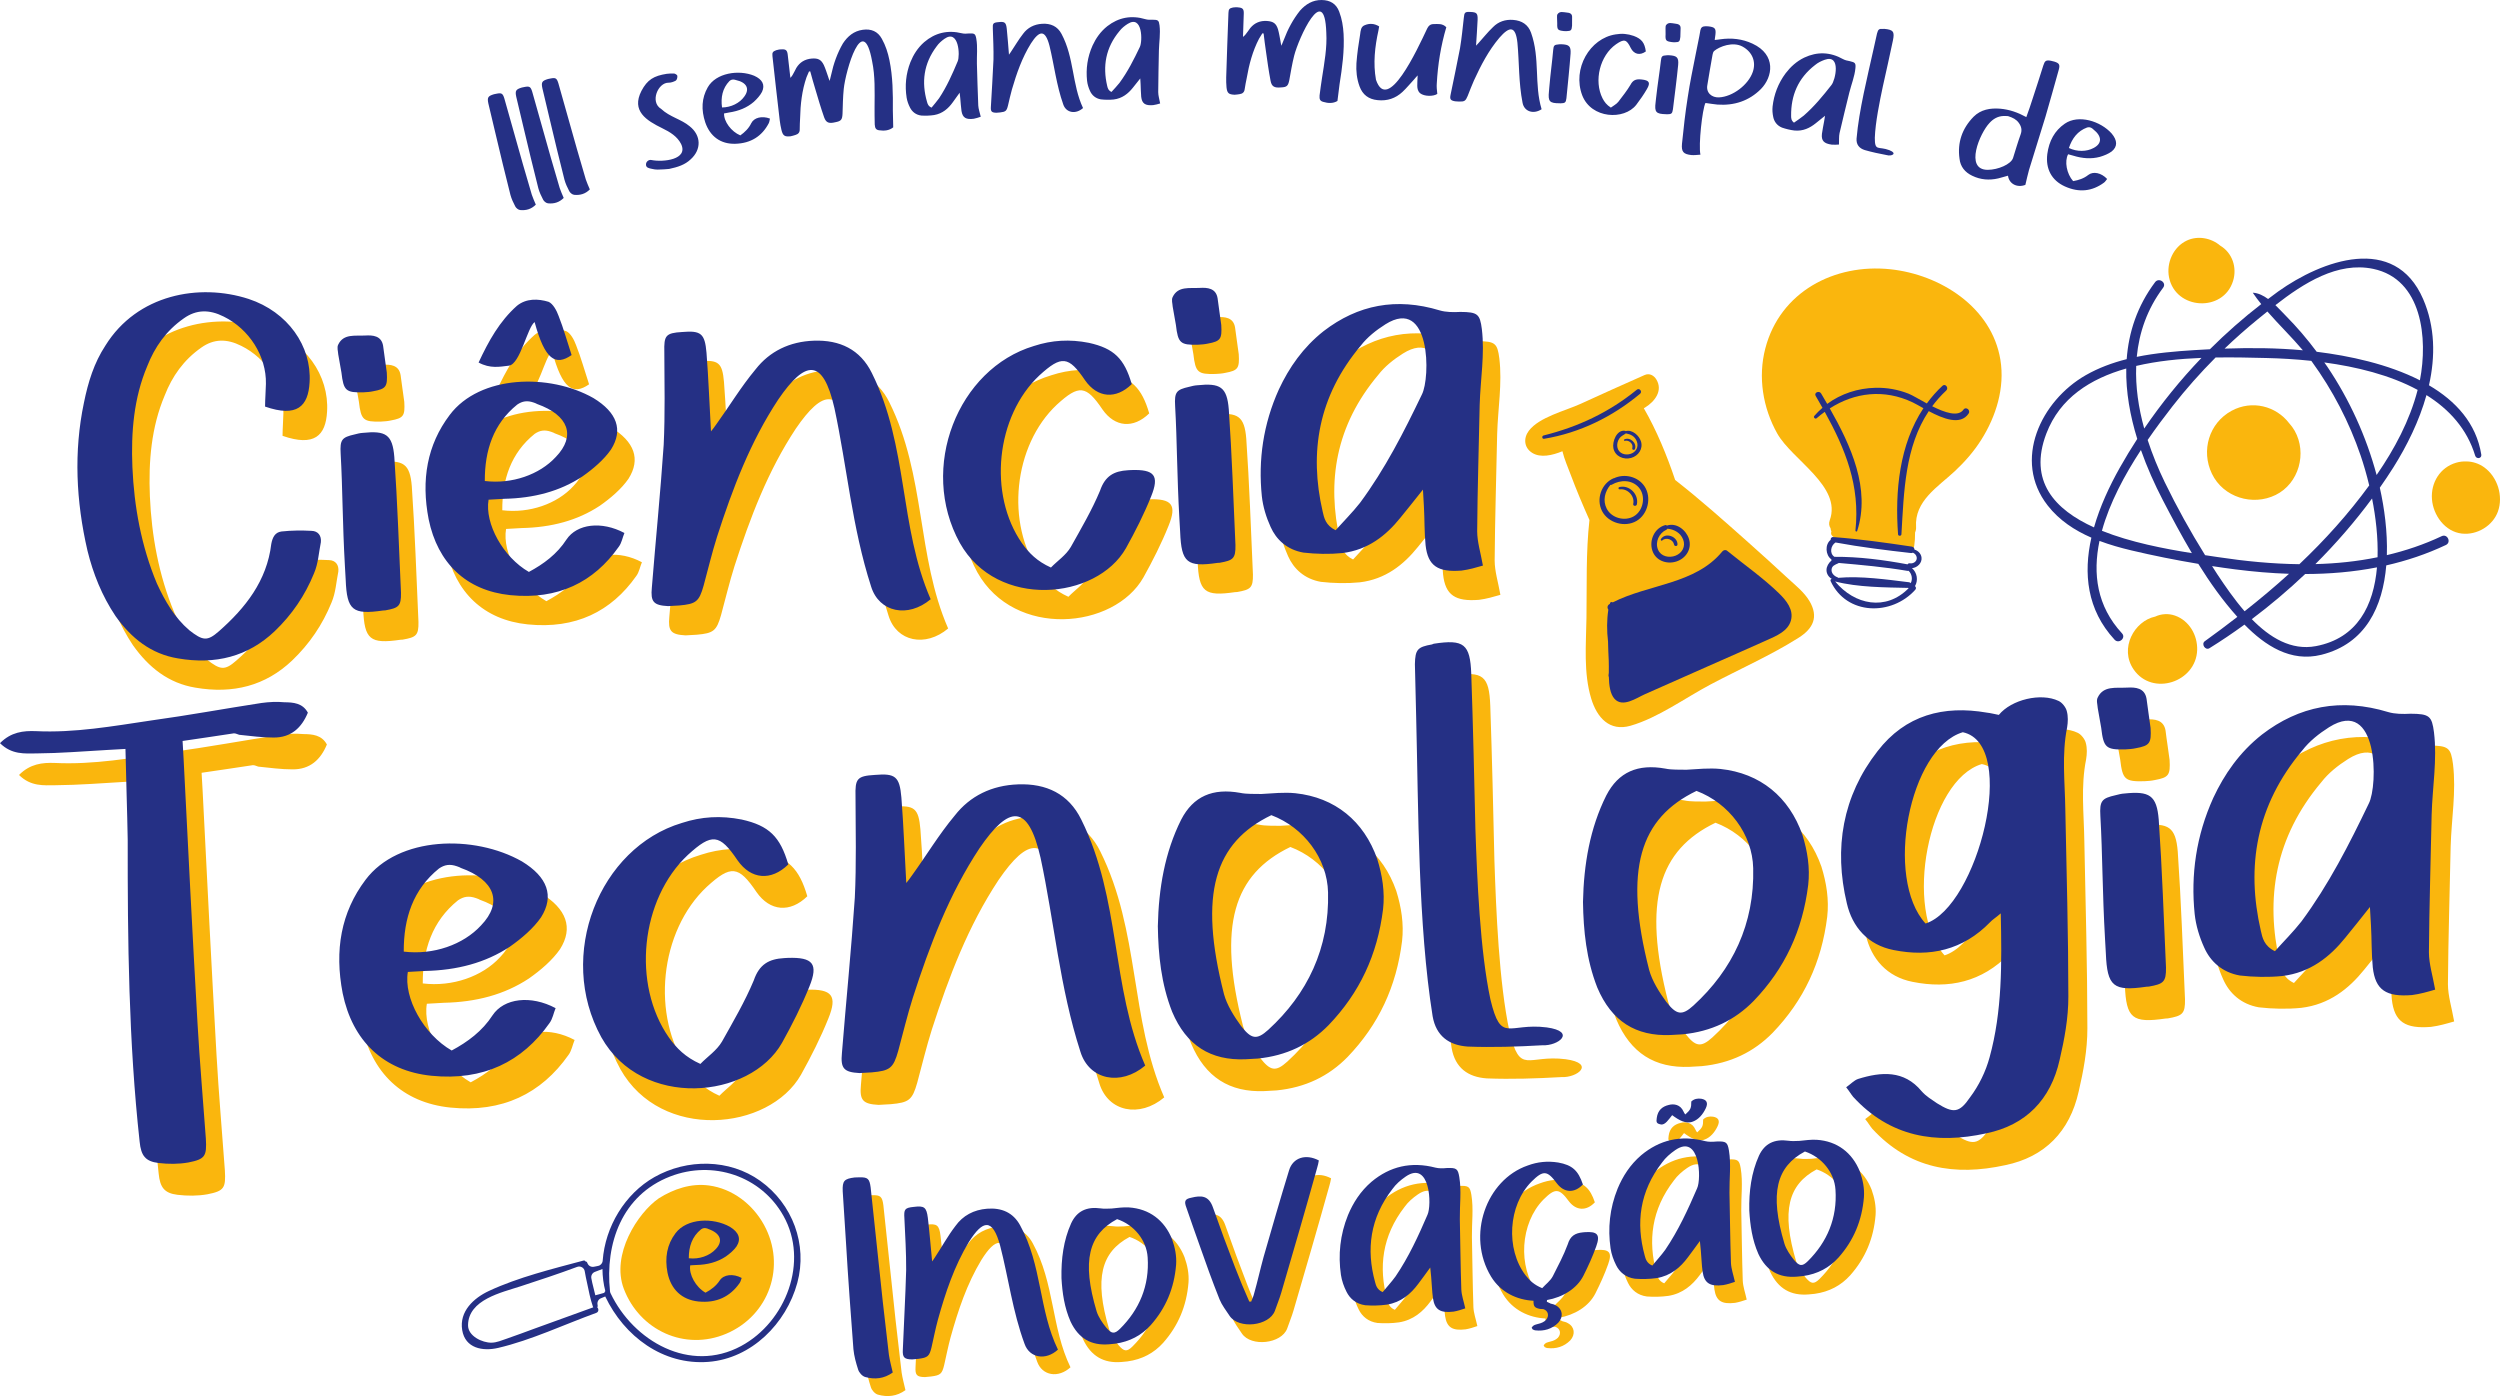 <svg xmlns="http://www.w3.org/2000/svg" xmlns:xlink="http://www.w3.org/1999/xlink" xmlns:xodm="http://www.corel.com/coreldraw/odm/2003" xml:space="preserve" width="93.623mm" height="52.282mm" style="shape-rendering:geometricPrecision; text-rendering:geometricPrecision; image-rendering:optimizeQuality; fill-rule:evenodd; clip-rule:evenodd" viewBox="0 0 9362.34 5228.16">
 <defs>
  <style type="text/css">
   <![CDATA[
    .fil0 {fill:#253085;fill-rule:nonzero}
    .fil1 {fill:#FAB60D;fill-rule:nonzero}
   ]]>
  </style>
 </defs>
 <g id="Camada_x0020_1">
  <g id="_1682235879344">
   <path class="fil0" d="M2006.59 766.31c-5.98,-14.26 -11.07,-25.31 -15.07,-37.35 -11.2,-38.43 -22.25,-76.2 -33.28,-113.99 -20.19,-71.22 -49.37,-175.25 -69.57,-246.47 -5.75,-18.48 -10.02,-21.47 -29.02,-17.64 -3.23,0.88 -6.61,1.12 -9.83,2 -22.34,6.8 -25.79,11.9 -20.9,34.76 8.92,37.67 18.02,75.98 26.96,113.64 15.04,65.02 39.41,164.14 55.74,228.82 4.06,14.8 10.67,28.9 17.95,42.81 3.04,6.08 11.12,12.86 18.26,13.66 22.05,2.27 42,-3.2 58.76,-20.24zm104.44 -25.11c-5.99,-14.26 -11.08,-25.31 -15.08,-37.35 -11.2,-38.43 -22.25,-76.2 -33.28,-113.98 -20.19,-71.23 -49.37,-175.26 -69.56,-246.48 -5.76,-18.48 -10.03,-21.46 -29.03,-17.64 -3.23,0.88 -6.61,1.12 -9.83,2 -22.34,6.81 -25.79,11.9 -20.9,34.76 8.92,37.67 18.03,75.98 26.96,113.64 15.04,65.02 39.42,164.14 55.74,228.83 4.06,14.79 10.67,28.89 17.95,42.8 3.04,6.08 11.12,12.86 18.26,13.66 22.05,2.27 42,-3.2 58.77,-20.24zm97.86 -31.87c-5.99,-14.26 -11.08,-25.31 -15.08,-37.35 -11.2,-38.44 -22.24,-76.21 -33.27,-113.99 -20.2,-71.22 -49.38,-175.25 -69.57,-246.48 -5.75,-18.48 -10.03,-21.46 -29.03,-17.64 -3.22,0.88 -6.61,1.12 -9.83,2 -22.34,6.81 -25.78,11.91 -20.9,34.76 8.92,37.67 18.03,75.98 26.96,113.64 15.04,65.03 39.42,164.15 55.74,228.83 4.06,14.79 10.67,28.89 17.95,42.81 3.04,6.07 11.13,12.86 18.27,13.65 22.04,2.28 41.99,-3.19 58.76,-20.23zm297.04 -76.7c32.61,-7.02 58.77,-15.37 80.33,-35.71 41.19,-36.83 40.02,-89.79 -3.53,-124.09 -31.65,-26.61 -74.28,-34.48 -106.77,-65.01 -43.02,-25.54 -11.79,-99.13 27.99,-98.14 8.9,0.14 19.05,-3.41 26.96,-7.84 4.15,-2.94 6.38,-11.6 5.76,-17.61 -0.05,-3.41 -7.18,-8 -12.17,-8.98 -8.9,-0.12 -18.45,-0.13 -27.71,1.19 -48.16,7.64 -72.41,21.73 -94.68,64.04 -38.41,75.13 18.36,110.67 78.57,140 28.19,13.72 55.65,30.32 69.93,58.62 28.33,58.72 -67.01,69 -111.22,60.11 -9.32,-2.1 -20.59,5.79 -20.17,17.3 -0.2,11.65 11.84,13.82 21.83,15.77 7.87,1.71 14.3,3.06 21.76,2.82 16.34,-0.1 32.41,-1.52 43.12,-2.47zm266.51 -125.63c-33.84,-14 -62.04,-52.14 -60.89,-82.22 5.9,-1.1 12.45,-2.33 19,-3.56 36.3,-5.47 67.18,-18.05 92.29,-39.72 12.17,-11.11 23.97,-24.19 30.94,-37.71 12.07,-26.01 1.46,-46.42 -29.65,-60.26 -58.06,-23.7 -143.11,-10.45 -173.69,43.48 -22.97,40.28 -24.94,84.07 -9.28,131.35 17.97,52.26 57.38,81.51 112.08,80.06 59.41,-1.65 100.41,-29.03 125.44,-76.47 3.07,-5.34 3.14,-12.14 4.78,-17.87 -29.96,-11.35 -59.73,-3.71 -70.05,17.22 -9.25,19.38 -24.21,33.72 -40.97,45.7zm-68.49 -104.55c-5.05,-37.73 1.51,-71.52 27.6,-98.81 5.81,-5.16 11.6,-6.94 20.07,-5.14 1.43,0.41 3.52,0.7 4.3,1.23 40.32,8.72 52.98,32.81 31.32,61.99 -17.16,24.25 -49.4,40.48 -83.29,40.73zm325.7 -134.92c1.31,-0.21 3.4,0.13 4.72,-0.08 6.24,21.96 11.82,44.03 18.61,65.23 10.44,35.47 20.89,70.95 33.41,106.76 7.35,20.43 18.07,24.1 42.12,18.21 21.63,-4.17 25.49,-9.52 26.71,-31.32 1.04,-31.25 1.43,-62.39 4.55,-93.3 6.73,-67.28 71.55,-293.89 106.26,-103.58 11.65,55.54 9.48,113.31 9.16,170.1 0.22,22.27 -0.23,44.63 0.64,66.79 1.01,14.69 5.25,20.08 16.98,21.58 19.39,2.95 37.94,0.64 52.25,-11.12 -0.31,-22.92 -0.85,-43.09 -1.41,-63.27 0.68,-62.94 -0.08,-126.32 -12.8,-188.45 -5.87,-28.1 -14.17,-54.46 -28.4,-79.86 -15.32,-27.94 -39.92,-38.15 -71.63,-33.72 -33.03,4.64 -56.27,23.92 -74.18,51.13 -21.14,36.5 -35.06,75.9 -43.95,117.19 -1.67,6.35 -3.35,12.71 -5.71,23.21 -3.37,-8.24 -4.76,-12.74 -6.16,-17.24 -4.97,-14.07 -9.27,-28.22 -15.57,-42.08 -10.08,-20.67 -21.78,-26.21 -45.14,-24.47 -26,2.15 -45.04,14.01 -57.86,34.99 -4.66,8.86 -9.21,18.37 -14.52,27.33 -1.55,2.96 -3.86,5.35 -7.84,10.04 -3.76,-31.81 -6.8,-59.03 -10.04,-87.54 -1.89,-15.91 -7.36,-20.44 -23.37,-19.21 -6.79,-0.26 -13.27,1.46 -19.75,3.18 -12.75,4.76 -15.51,8.58 -13.94,22.51 8.89,80.31 17.67,159.97 27.21,240.17 1.25,11.95 3.92,24.36 6.5,36.1 5.57,22.08 12.24,25.73 34.19,23.54 5.92,-0.95 12.29,-3.32 18.11,-4.94 10.98,-3.12 16.62,-10.11 16.13,-21.52 -0.25,-14.14 0.92,-27.84 1.42,-41.44 1.16,-51.53 6.93,-103.79 23.98,-153.15 2.88,-7.22 6.43,-14.55 9.32,-21.77zm643.21 169.59c-3.81,-16.35 -8.51,-28.58 -9.31,-41.92 -2.36,-52.07 -3.4,-104.29 -5.11,-156.44 -0.77,-31.45 3.17,-62.74 -2.24,-93.69 -3.38,-18.41 -6.31,-20.77 -27.68,-19.77 -8.61,0.95 -17.96,1.3 -25.55,-0.54 -54.49,-13.48 -101.49,-1.59 -141.97,33.04 -24.47,21.48 -40.42,47.4 -51.49,74.77 -17.29,44.17 -21.09,88.87 -14.23,133.07 2.13,13.2 6.9,26.09 12.84,37.51 7.72,15.26 21.77,27.13 42.17,29.58 15.54,0.97 32.26,0.49 48.1,-1.93 31.59,-5.48 52.98,-24.62 69.29,-47.2 8.18,-10.96 15.71,-21.86 26.18,-36.42 1.1,9.94 1.61,14.58 2.26,20.54 1.82,16.58 2.11,31.31 4.59,47.81 4.16,25.71 17.05,33.02 46.14,29.15 9.21,-1.69 17.62,-4.63 26.01,-7.56zm-136.05 -291.68c54.18,-38.15 59.28,63.27 49.54,84.47 -19.65,47.12 -40.63,94.38 -69.41,137.8 -8.7,12.36 -18.88,23.54 -28.31,35.31 -12.67,-5.32 -15.02,-14.45 -17.21,-22.26 -20.68,-72.21 -12.94,-142.16 36.26,-207.28 7.53,-10.9 17.93,-20.1 29.13,-28.04zm323.83 17.45c31.92,-49.56 53.68,-53.42 69.69,8.79 17.46,71.48 25.89,147.07 51.43,219.19 10.75,31.89 46.76,38.19 74.15,13.78 -41.71,-88.82 -32.73,-187.98 -80.51,-277.63 -15.17,-28.82 -40.89,-40.02 -72.85,-37.98 -29.96,1.88 -54.31,14.67 -71.11,37.51 -17.52,22.23 -30.88,46.14 -46.35,68.86 -2.37,3.56 -4.75,7.1 -6.57,9.27 -2.77,-32.57 -4.89,-65.18 -8.26,-97.02 -2.7,-23.87 -7.69,-27.46 -30.88,-24.83 -20.61,1.76 -22.33,5.26 -21.29,25.25 1.22,38.05 3.18,76.71 2.41,114.92 -2.33,59.09 -6.66,118.37 -9.72,176.87 -1.2,17.5 2.53,21.88 20.64,22.34 4.66,-0.4 9.3,-0.79 13.95,-1.19 20.55,-2.42 24.31,-5.41 29.32,-25.25 4.95,-20.51 9.23,-40.95 14.91,-60.84 17.61,-60.4 38.07,-119.04 71.04,-172.04zm484.08 224.51c-3.01,-16.52 -7.11,-28.96 -7.24,-42.31 0.17,-52.14 1.7,-104.34 2.56,-156.52 0.76,-31.44 6.23,-62.5 2.34,-93.68 -2.47,-18.56 -5.28,-21.06 -26.67,-21.1 -8.65,0.53 -18.01,0.42 -25.5,-1.8 -53.76,-16.12 -101.29,-6.57 -143.42,26.05 -25.49,20.26 -42.69,45.35 -55.08,72.16 -19.44,43.26 -25.44,87.72 -20.74,132.21 1.48,13.27 5.6,26.39 11,38.09 6.95,15.62 20.4,28.17 40.65,31.61 15.48,1.74 32.2,2.06 48.14,0.43 31.83,-3.93 54.13,-21.99 71.52,-43.75 8.72,-10.54 16.77,-21.06 27.93,-35.1 0.61,10 0.89,14.65 1.25,20.65 1.01,16.63 0.57,31.36 2.25,47.97 2.9,25.87 15.41,33.8 44.66,31.36 9.28,-1.23 17.81,-3.75 26.35,-6.27zm-121.61 -297.99c55.99,-35.46 56.12,66.1 45.35,86.8 -21.94,46.09 -45.2,92.27 -76.08,134.22 -9.29,11.93 -20,22.59 -30.01,33.88 -12.38,-5.92 -14.28,-15.16 -16.1,-23.07 -17.11,-73.13 -5.95,-142.63 46.39,-205.25 8.04,-10.52 18.88,-19.19 30.45,-26.58zm504.38 35.33c1.33,-0.01 3.33,0.63 4.67,0.61 2.95,22.64 5.21,45.29 8.81,67.26 5.11,36.62 10.22,73.24 17.34,110.51 4.26,21.29 14.32,26.51 38.98,24.21 21.99,-0.93 26.61,-5.65 31.02,-27.05 5.63,-30.75 10.6,-61.5 18.24,-91.6 16.55,-65.56 114.01,-280.17 120.35,-86.82 3.34,56.65 -7.31,113.47 -15.97,169.6 -3.07,22.05 -6.8,44.11 -9.21,66.15 -1.16,14.68 2.24,20.64 13.63,23.85 18.74,5.77 37.43,6.22 53.31,-3.32 3.07,-22.71 5.5,-42.74 7.91,-62.79 9.94,-62.15 18.51,-124.94 15.09,-188.27 -1.68,-28.66 -6.01,-55.95 -16.34,-83.18 -11.04,-29.88 -33.88,-43.6 -65.91,-43.89 -33.34,-0.27 -59.17,15.38 -80.88,39.66 -26.29,32.99 -45.85,69.91 -60.72,109.44 -2.58,6.04 -5.19,12.08 -9.07,22.13 -2.11,-8.65 -2.83,-13.32 -3.55,-17.98 -2.85,-14.63 -5.03,-29.28 -9.2,-43.89 -6.94,-21.94 -17.69,-29.14 -41.05,-30.86 -26.03,-1.69 -46.61,7.22 -62.39,26.09 -5.91,8.08 -11.8,16.82 -18.37,24.9 -1.97,2.69 -4.61,4.72 -9.24,8.78 0.96,-32.02 1.96,-59.38 2.95,-88.07 0.46,-16.02 -4.27,-21.3 -20.28,-22.44 -6.68,-1.25 -13.34,-0.5 -20.01,0.25 -13.31,2.83 -16.59,6.2 -17.09,20.21 -3.03,80.75 -6.07,160.82 -8.44,241.55 -0.53,12.01 0.3,24.68 1.11,36.67 2.28,22.65 8.33,27.25 30.35,28.32 6,-0.07 12.66,-1.48 18.65,-2.22 11.32,-1.47 17.91,-7.56 19.12,-18.92 1.83,-14.02 5,-27.4 7.51,-40.77 8.73,-50.8 22.12,-101.65 46.24,-147.96 3.92,-6.72 8.51,-13.44 12.44,-20.16zm688.85 -22.78c-14.8,-15.21 -31.61,-11.82 -48.3,-11.75 -11.35,0.26 -18.23,6.01 -23.28,16.5 -38.32,81.37 -148.39,319.65 -191.82,191.94 -11.11,-61.81 -4.2,-123.62 9.38,-185.19 0.84,-4.65 1.7,-9.96 2.53,-14.6 -18.27,-11.34 -36.28,-11.99 -53.89,-4.61 -14.88,5.47 -15.44,20.79 -17.26,34.07 -5.96,35.82 -11.27,71.67 -13.92,108.29 -1.73,29.29 1.23,58.09 11.54,86.51 11.53,31.78 34.28,48.62 67.53,51.83 36.57,3.99 67.66,-6.9 93.21,-30.67 15.89,-14.77 29.87,-32.28 44.45,-47.78 3.47,-3.87 6.29,-7.77 12.52,-14.23 -0.58,16 -1.66,27.3 -1.42,39.33 0.31,10.02 1.94,20.1 11.01,27.75 14.93,11.89 48.93,12.45 63.98,2.32 -1.49,-14.06 -3.03,-26.79 -1.91,-39.44 3.9,-70.59 15.11,-140.94 35.65,-210.27zm198.65 39.57c38.77,-44.42 60.85,-45.08 67.68,18.8 6.92,73.25 4.33,149.26 19.16,224.32 6.02,33.11 40.74,44.56 71.37,24.37 -28.41,-93.93 -5.18,-190.74 -39.48,-286.36 -10.83,-30.71 -34.66,-45.53 -66.57,-48.13 -29.93,-2.47 -55.87,6.65 -75.79,26.82 -20.56,19.46 -37.24,41.17 -55.84,61.44 -2.85,3.16 -5.72,6.33 -7.84,8.2 1.97,-32.62 4.6,-65.2 5.89,-97.19 0.78,-24 -3.65,-28.28 -26.98,-29.03 -20.64,-1.25 -22.84,1.96 -24.71,21.9 -4.3,37.81 -7.96,76.35 -14.25,114.05 -10.88,58.15 -23.74,116.16 -35.24,173.6 -3.71,17.15 -0.66,22.01 17.2,25.09 4.66,0.28 9.31,0.57 13.97,0.85 20.69,0.59 24.83,-1.84 32.66,-20.75 7.87,-19.57 15.07,-39.17 23.57,-58.04 26.17,-57.21 54.9,-112.26 95.2,-159.94zm201.61 45.65c-3.73,43.85 -9.89,84.83 -14.53,139.32 -0.46,5.32 -0.91,10.63 -1.36,15.95 -3.89,37.82 2.25,44.37 40.42,44.26 0.66,0.06 1.33,0.12 2.66,0.23 16.78,-0.57 20.26,-2.29 22.34,-18.84 5.48,-56.44 11.5,-111.48 15.57,-167.36 1.72,-27.96 -5.81,-33.96 -34.48,-35.05 -3.34,-0.29 -6.71,0.09 -10.09,0.48 -16.17,1.29 -19.06,3.73 -20.53,21.01zm70.66 -91.05c0.23,-10.69 -0.13,-22.1 0.16,-33.46 -0.24,-12.73 -10.76,-14.96 -20.07,-15.75 -12.63,-1.08 -26.25,-6.25 -34.68,6.41 -2.28,3.16 -1.35,7.93 -1.68,11.91 0.04,7.37 0.69,15.46 0.74,22.83 -0.61,22.7 1.83,25.58 23.7,28.12 3.99,0.34 7.97,0.67 12.02,0.35 16.12,-0.64 18.34,-3.13 19.81,-20.41zm145.27 306.82c-15.88,-10.05 -24.28,-21.47 -31.18,-34.77 -33.23,-65.74 -9.81,-160.14 50.69,-202.52 30.55,-20.83 39.08,-18.77 55.03,14.05 12.03,23.79 34.34,29.02 56.48,12.84 -4.6,-32.53 -15.44,-46.83 -45.26,-58.07 -22.77,-7.96 -44.69,-9.82 -67.79,-5.77 -96.96,14.52 -162.89,128.72 -125.18,228.32 34.02,87.89 157.36,93.7 202.49,35.29 14.31,-18.86 28.04,-38.45 39.81,-58.87 14.12,-24.23 8.81,-32.72 -19.71,-35.81 -1.33,-0.11 -2.66,-0.22 -4,-0.34 -17.27,-1.46 -29.01,2.88 -37.85,20.21 -13.27,22.3 -29.76,42.98 -45.58,63.72 -7.5,9.42 -18.64,14.49 -27.95,21.72zm187.36 -175.37c-4.8,43.74 -11.97,84.56 -17.94,138.92 -0.59,5.31 -1.17,10.61 -1.75,15.91 -4.82,37.72 1.15,44.41 39.31,45.25 0.66,0.07 1.31,0.14 2.65,0.29 16.79,-0.17 20.32,-1.79 22.8,-18.29 6.86,-56.27 14.23,-111.16 19.68,-166.92 2.41,-27.91 -4.96,-34.1 -33.61,-35.89 -3.32,-0.37 -6.71,-0.07 -10.09,0.23 -16.2,0.9 -19.15,3.26 -21.05,20.5zm72.89 -89.29c0.49,-10.67 0.41,-22.1 0.98,-33.44 0.07,-12.74 -10.4,-15.23 -19.68,-16.25 -12.59,-1.38 -26.08,-6.88 -34.82,5.57 -2.36,3.09 -1.54,7.89 -1.98,11.86 -0.14,7.37 0.31,15.47 0.18,22.83 -1.16,22.69 1.2,25.64 23.01,28.7 3.97,0.43 7.95,0.87 12,0.65 16.13,-0.24 18.41,-2.68 20.31,-19.92zm75.3 440.9c-8.07,-34.85 7.06,-171.68 18.78,-193.64 15.87,2.14 30.31,4.77 44.95,6.07 62.66,4.44 118.28,-13.73 162.66,-58.2 44.48,-45.25 58.4,-128.28 -31.52,-170.05 -38.61,-18.01 -79.11,-22.14 -120.29,-16.27 -6.2,1.18 -13,1.62 -21.21,2.52 1.17,-8.59 1.97,-14.54 2.77,-20.49 2.3,-21.9 -1.7,-27.15 -24.17,-30.19 -4.64,-0.63 -9.35,-0.6 -14.06,-0.56 -10.1,-0.02 -16.1,4.56 -18.1,14.38 -4.77,30.31 -12.19,60.27 -17.53,89.84 -10.65,53.85 -21.95,107.63 -29.96,161.84 -9.1,57.32 -15.66,115.77 -21.46,173.66 -2.82,30.69 5.46,39.21 35.29,42.57 10.67,0.77 20.94,-0.54 33.85,-1.48zm25.93 -261.44c6.31,-41.66 11.96,-68.49 19.29,-112.7 0.71,-5.28 2.83,-11.06 5.93,-14.01 20.51,-17.41 70.84,-36.18 106.54,-16.55 35.72,19.64 51.73,55.46 38.33,94.81 -16.63,48.34 -75.16,92.93 -126.63,95.38 -26.41,1.25 -49.55,-16.79 -43.46,-46.93zm492.81 223.52c0.67,-16.78 -0.61,-29.81 2.17,-42.88 11.56,-50.83 24.45,-101.44 36.68,-152.18 7.62,-30.51 19.75,-59.63 22.76,-90.9 1.64,-18.65 -0.56,-21.7 -21.43,-26.42 -8.56,-1.38 -17.66,-3.52 -24.49,-7.32 -48.94,-27.48 -97.41,-28.53 -145.64,-5.91 -29.3,14.2 -51.56,34.94 -69.52,58.39 -28.41,37.98 -43.98,80.06 -49.11,124.49 -1.46,13.28 -0.3,26.98 2.4,39.57 3.38,16.76 13.77,31.95 32.79,39.73 14.71,5.08 30.96,9.05 46.87,10.93 31.93,3.12 57.63,-9.63 79.35,-27.06 10.81,-8.39 20.96,-16.9 34.94,-28.16 -1.6,9.89 -2.34,14.5 -3.29,20.41 -2.66,16.46 -6.31,30.73 -8.3,47.31 -2.82,25.89 7.65,36.36 36.73,40.36 9.33,0.83 18.21,0.24 27.09,-0.36zm-53.59 -317.35c62.38,-22.38 40.33,76.74 25.29,94.6 -31.47,40.19 -64.25,80.17 -103.54,114.37 -11.68,9.6 -24.47,17.67 -36.7,26.51 -10.79,-8.5 -10.62,-17.92 -10.67,-26.04 -0.72,-75.11 25.35,-140.48 90.09,-190.17 10.15,-8.51 22.63,-14.6 35.53,-19.27zm242.28 338.4c-41.14,-15.86 -54.75,6.01 -54.45,-46.19 1.82,-56.66 18.27,-137.03 30.04,-192.51 12.8,-57.31 25.47,-113.97 37.73,-172.07 6.93,-33.29 1.49,-40.43 -33.21,-43.55 -0.65,-0.12 -1.43,0.41 -2.09,0.29 -16.76,-1.12 -19.87,1.02 -24.25,17.15 -4.35,19.55 -8.7,39.1 -13.18,59.28 -22.59,102.3 -54.46,228.65 -63.41,334.18 -1.56,22.78 10.1,36.51 30.58,43.07 27.04,7.79 54.46,13.62 82.64,18.91 17.33,5.29 41.79,-5.73 9.6,-18.56zm512.89 -123.84c-32.13,-17.46 -63.09,-28.44 -98.04,-31.48 -37.06,-2.85 -72.13,3 -99.31,30.02 -42.95,43.75 -61.4,96.92 -52.79,157.37 3.07,29.58 20.5,51 47.58,63.78 31.31,15.2 63.68,17.59 97.12,9.96 11.63,-2.65 24.39,-7.09 36.83,-10.23 4.06,31.18 34.71,46.21 65.06,34.39 4.74,-19.43 8.51,-37.73 13.59,-55.72 20.31,-66.43 41.45,-133.36 61.77,-199.8 16.97,-58.34 33.3,-116.83 49.62,-175.31 5.39,-19.28 1.97,-24.93 -16.5,-30.8 -4.54,-1.11 -9.08,-2.22 -13.62,-3.32 -17.81,-2.98 -21.99,0.13 -27.71,17.95 -12.71,40.84 -26.22,82.16 -39.74,123.49 -6.98,23.02 -15.26,45.7 -23.86,69.7zm-68.45 -3.66c18.48,5.88 30.65,12.28 39.94,24.84 9.78,13.38 13.42,26.61 7.21,43.64 -10.67,29.65 -19.23,59.15 -28.45,88.48 -7.8,23.5 -56.03,43.99 -94.53,44.22 -88.65,0.34 -29.44,-138.29 6.43,-175.55 13.18,-14.63 30.1,-24.91 50.96,-26.02 6.95,-0.35 15.05,0.25 18.44,0.39zm243.76 243.4c-24.31,-27.4 -32.97,-74.04 -18.78,-100.58 5.78,1.59 12.21,3.35 18.64,5.12 35.03,10.97 68.31,13.16 100.37,4.65 15.8,-4.66 32.12,-11.26 44.31,-20.37 22.24,-18.11 21.62,-41.1 -0.28,-67.14 -41.84,-46.72 -124.12,-72.02 -175.22,-36.92 -38.28,26.17 -59.21,64.69 -65.8,114.06 -6.72,54.85 15.92,98.4 65.75,121.03 54.13,24.51 102.98,17.83 146.24,-13.89 5.1,-3.45 8.14,-9.53 12.12,-13.97 -21.98,-23.3 -52.09,-29.48 -70.52,-15.16 -16.81,13.38 -36.53,19.72 -56.83,23.17zm-15.84 -123.97c11.97,-36.14 32.64,-63.67 68.04,-76.8 7.49,-2.09 13.46,-1.15 20.3,4.17 1.11,1 2.86,2.17 3.33,2.99 32.44,25.48 33.29,52.68 1.04,69.43 -26.05,14.31 -62.14,14.81 -92.71,0.21z"></path>
   <path class="fil1" d="M2719.6 4994.75c161.31,-68.46 225.84,-253.95 141.6,-407.63 -42.25,-77.05 -117.77,-135.61 -205.91,-147.57 -67.2,-9.11 -131.81,12.77 -188,47.96 -79.2,54.84 -179.9,211.07 -131,339.36 59.24,155.42 228.68,233.5 383.31,167.88z"></path>
   <path class="fil0" d="M1865.34 5047.87c124.37,-29.1 247.55,-87.79 367.65,-131.26 9.89,-3.57 9.54,-15.52 3.65,-20.7 1.43,-1.97 2.18,-4.55 1.55,-7.63 -0.12,-0.66 -0.26,-1.32 -0.4,-1.98 -2.13,-9.98 2.78,-20.34 12.24,-24.17 0.05,-0.02 0.11,-0.05 0.16,-0.07 5.5,-2.21 10.92,-4.54 16.35,-6.88 70.86,148.94 216.13,258.31 386.7,244.89 161.15,-12.67 291.07,-143.51 332.51,-295.56 39.23,-143.96 -17.78,-296.03 -138.87,-382.43 -115.96,-82.73 -273.58,-83.2 -396.16,-13.97 -110.49,62.43 -184.45,185.99 -193.71,312.96 -0.7,9.56 -7.37,17.59 -16.75,19.58 -2.56,0.55 -5.12,1.09 -7.67,1.61 -2.72,0.54 -5.55,1.06 -8.41,1.63 -9.72,1.93 -19.63,-2.88 -23.6,-11.96 -0.75,-1.72 -1.55,-3.41 -2.4,-5.06 -0.97,-1.89 -3.16,-2.62 -5.17,-2.33 -1.14,-2.8 -3.91,-4.86 -7.87,-3.8 -116.73,31.36 -244.17,62.46 -353.95,113.67 -57.54,26.84 -111.84,76.8 -100.3,146.82 11.21,68.04 76.64,80.18 134.45,66.64zm644.63 -642.15l0 0c158.92,-61.51 339.39,-2.72 423.8,147.24 96.31,171.11 9.81,397.16 -158.38,487.82 -191.5,103.23 -403.09,-17.98 -488.89,-197.71 -1.12,-2.33 -1.82,-4.84 -2.09,-7.41 -18.98,-179.14 44.81,-359.98 225.56,-429.94zm-272.37 353.62l0 0c6.13,-2.32 12.4,-4.52 18.55,-6.97 0.34,27.9 3.64,55.73 10.75,82.88 -1.81,1.69 -3.23,3.86 -3.89,6.3 -6.25,1.66 -12.46,3.41 -18.67,5.25 -4.72,1.39 -9.99,2.37 -14.9,3.9 -3.94,-15.75 -7.98,-31.48 -11.59,-47.27 -1.22,-5.36 -2.29,-10.91 -3.34,-16.56 -1.86,-10.09 3.72,-20.17 13.33,-23.77 3.33,-1.24 6.6,-2.57 9.76,-3.76zm-484.84 203.43l0 0c1.14,-95.89 125.09,-122.18 196.96,-145.76 70.91,-23.25 141.71,-46.45 211.57,-72.59 12.59,-4.71 26.58,3.11 28.49,16.43 2.12,14.81 5.92,29.68 8.71,43.49 6.01,29.78 12.22,60.34 21.98,89.14 0.32,0.94 0.82,1.6 1.29,2.32 -72.95,26.43 -145.89,52.85 -218.84,79.28 -35.27,12.78 -70.35,26.29 -105.86,38.35 -18.12,6.16 -36.99,14.49 -56.4,14.8 -34.33,0.56 -88.39,-24.76 -87.9,-65.46z"></path>
   <path class="fil0" d="M2642.03 4841.04c-36.44,-20.91 -62.9,-68.44 -57.18,-102.48 6.87,-0.39 14.51,-0.83 22.15,-1.27 42.1,-0.86 79.09,-10.64 110.84,-31.61 15.47,-10.84 30.81,-23.97 40.72,-38.33 17.57,-27.83 8.5,-52.6 -24.84,-72.91 -62.57,-35.52 -161.27,-32.95 -204,23.89 -32.07,42.44 -40.73,91.98 -29.87,148.07 12.74,62.1 53.28,101.17 115.72,107.57 67.82,6.86 118.49,-18.26 153.93,-68.55 4.29,-5.61 5.38,-13.34 8.09,-19.62 -32.41,-17.31 -67.41,-13.01 -82.24,9.29 -13.37,20.68 -32.5,34.8 -53.32,45.95zm-62.53 -129c-0.18,-43.67 12.23,-81.16 45.93,-108.36 7.37,-5.02 14.21,-6.18 23.59,-2.88 1.57,0.67 3.9,1.31 4.71,2.02 44.59,15.85 55.45,45.12 26.52,75.13 -23.1,25.06 -62.17,38.79 -100.75,34.09z"></path>
   <path class="fil1" d="M1058.07 1632.14c119.7,41.71 161.75,-1.14 166.77,-90.43 8.43,-136 -81.83,-264.34 -228.2,-312.64 -185.48,-60.21 -417.62,-16.63 -536.19,174.21 -42.8,65.14 -64.99,137.2 -80.78,214.97 -38.15,182.2 -29.59,367.8 13.38,553.46 21.07,85.77 54.12,168.85 104.98,244.82 59.38,83.6 133.51,142.07 233.57,158.62 140.96,24.32 262.56,-6.9 362.34,-101.59 65.21,-62.37 113.72,-133.91 147.43,-216.75 16.07,-37.32 17.8,-77.88 25.7,-116.76 2.65,-24.42 -10.48,-41.88 -34.79,-42.52 -36.52,-1.96 -74.94,-1.79 -113.13,2.41 -24.08,3.4 -33.13,22.12 -37.8,46.66 -16.37,138.48 -97.54,240.21 -195.77,326.71 -44.3,38.94 -60.65,35.82 -111.46,-3.75 -55.29,-47.41 -91.23,-110.09 -121.24,-175.13 -58.57,-140.27 -85.23,-288.43 -91.61,-435.73 -5.46,-131.16 5.44,-259.22 55.34,-377.35 28.23,-72.41 71.27,-133.53 137.4,-179.77 46.67,-33.01 95.16,-33.75 149.31,-6.5 95.73,47.13 160.18,148.64 157.99,251.92 -0.52,26.32 -2.95,54.78 -3.24,85.14zm283.11 176c7.59,133.07 6.66,258.53 16.09,423.85 0.92,16.14 1.84,32.26 2.76,48.39 4.54,115.04 25.74,132.03 140.08,115.39 2.02,-0.11 4.04,-0.23 8.07,-0.46 50.06,-8.91 59.79,-15.54 58.93,-66.06 -7.76,-171.49 -13.27,-339.06 -24.95,-508.3 -6.85,-84.56 -31.96,-99.32 -118.43,-90.34 -10.08,0.58 -20.04,3.17 -30.01,5.76 -47.93,10.83 -55.53,19.36 -52.54,71.77zm172.84 -303.15c-3.86,-32.15 -9.85,-66.19 -13.82,-100.35 -6.22,-38.08 -38.7,-40.26 -66.93,-38.65 -38.31,2.18 -81.34,-7.5 -101.21,34.09 -5.48,10.43 -0.64,24.3 0.05,36.4 3.28,22.06 8.7,46.02 11.98,68.09 7.94,68.32 16.47,75.93 83.12,74.15 12.09,-0.69 24.19,-1.38 36.17,-4.09 48.04,-8.81 53.63,-17.22 50.64,-69.64zm532.08 746.37c-96.19,-55.2 -166.05,-180.67 -150.96,-270.52 18.15,-1.04 38.31,-2.19 58.47,-3.34 111.12,-2.3 208.77,-28.09 292.58,-83.45 40.84,-28.62 81.35,-63.29 107.5,-101.2 46.37,-73.44 22.42,-138.82 -65.6,-192.45 -165.14,-93.74 -425.68,-86.97 -538.48,63.08 -84.64,112.03 -107.52,242.79 -78.84,390.84 33.63,163.94 140.64,267.06 305.44,283.95 179.03,18.11 312.81,-48.18 406.37,-180.95 11.28,-14.81 14.16,-35.19 21.31,-51.79 -85.54,-45.68 -177.94,-34.35 -217.06,24.53 -35.31,54.6 -85.77,91.86 -140.73,121.3zm-165.07 -340.51c-0.5,-115.27 32.28,-214.23 121.24,-286.06 19.46,-13.24 37.49,-16.29 62.26,-7.59 4.15,1.78 10.31,3.45 12.44,5.35 117.68,41.83 146.37,119.09 69.98,198.29 -60.95,66.17 -164.07,102.4 -265.92,90.01zm-23.29 -443.68c43.84,23.8 79.79,15.68 113.95,11.71 42.11,-6.45 68.67,-143.49 95.86,-163.24 38.41,141.42 78.21,165.44 138.54,123.57 -17.11,-51.61 -29.96,-99.43 -48.84,-146.89 -7.2,-19.82 -20.8,-45.34 -37.38,-52.49 -39.11,-11.93 -83.7,-13.42 -118.5,14.86 -65.44,58.34 -105.77,131.44 -143.63,212.48zm1122.41 138.24c100.82,-147.34 167.01,-157.18 210.19,32.51 46.81,217.81 65.98,447.3 137.22,667.76 29.83,97.41 138.29,119.53 223.2,47.94 -118.69,-272.36 -83.18,-571.72 -220.25,-847.08 -43.49,-88.55 -120.39,-124.61 -217.27,-121.11 -90.84,3.16 -165.62,39.79 -218.39,107.53 -54.9,65.84 -97.37,137.03 -146.1,204.54 -7.49,10.54 -14.98,21.09 -20.68,27.47 -5.64,-98.79 -9.25,-197.69 -16.79,-294.35 -6.16,-72.47 -20.97,-83.76 -91.42,-77.72 -62.5,3.57 -67.97,13.99 -66.54,74.59 0.51,115.27 3.15,232.44 -2.39,348.04 -12.06,178.69 -30.16,357.72 -44.34,534.51 -5.08,52.88 5.81,66.41 60.58,69.36 14.12,-0.81 28.23,-1.61 42.35,-2.42 62.38,-5.58 74.02,-14.33 90.84,-73.95 16.72,-61.64 31.41,-123.15 50.26,-182.89 58.42,-181.33 125.25,-357.08 229.53,-514.73zm1020.98 629.48c-51.9,-23.33 -81.97,-53.98 -108.35,-90.91 -127.74,-182.85 -97.94,-475.82 65.27,-628.75 82.66,-75.51 109.1,-72.97 170.97,18.57 46.25,66.14 115.37,72.3 174.76,14.3 -27.69,-95.5 -66.28,-133.76 -160.53,-154.68 -71.6,-14.12 -138.13,-10.32 -205.64,11.73 -284.4,85 -433.17,455.55 -277.49,737.94 139.61,248.92 511.79,213.53 622.07,19.13 34.85,-62.68 67.57,-127.25 94.14,-193.49 31.92,-78.68 12.39,-101.84 -74.41,-98.91 -4.04,0.23 -8.07,0.46 -12.1,0.69 -52.43,2.99 -85.78,21.07 -104.85,76.78 -30.25,72.52 -70.81,141.58 -109.36,210.53 -18.43,31.39 -49.65,51.38 -74.48,77.07zm465.08 -605.04c7.6,133.08 6.67,258.53 16.1,423.86 0.92,16.13 1.84,32.25 2.76,48.39 4.54,115.03 25.74,132.03 140.08,115.39 2.02,-0.12 4.04,-0.23 8.07,-0.47 50.05,-8.91 59.79,-15.54 58.93,-66.06 -7.76,-171.49 -13.27,-339.05 -24.95,-508.29 -6.85,-84.57 -31.96,-99.32 -118.43,-90.34 -10.08,0.57 -20.04,3.16 -30.01,5.75 -47.93,10.83 -55.54,19.36 -52.55,71.77zm172.85 -303.14c-3.86,-32.16 -9.85,-66.2 -13.82,-100.36 -6.22,-38.08 -38.71,-40.26 -66.93,-38.65 -38.31,2.19 -81.34,-7.5 -101.21,34.09 -5.48,10.43 -0.64,24.31 0.05,36.41 3.28,22.06 8.7,46.02 11.98,68.09 7.94,68.31 16.47,75.92 83.12,74.14 12.09,-0.69 24.19,-1.38 36.17,-4.09 48.04,-8.81 53.63,-17.22 50.64,-69.63zm979.82 900.84c-8.93,-50.06 -21.2,-87.79 -21.48,-128.23 1.11,-157.83 6.26,-315.9 9.38,-473.85 2.66,-95.22 19.54,-189.23 8.09,-283.64 -7.25,-56.23 -15.78,-63.83 -80.52,-64.19 -26.21,1.5 -54.56,1.1 -77.19,-5.7 -162.62,-49.39 -306.62,-20.94 -434.52,77.38 -77.42,61.05 -129.74,136.86 -167.59,217.89 -59.29,130.82 -77.9,265.38 -64.15,400.12 4.32,40.21 16.71,79.96 32.88,115.44 20.91,47.36 61.52,85.49 122.81,96.15 46.83,5.43 97.46,6.58 145.74,1.81 96.43,-11.58 164.11,-66.01 217,-131.73 26.51,-31.85 50.99,-63.59 84.98,-105.98 1.72,30.24 2.53,44.36 3.56,62.5 2.88,50.41 1.38,94.99 6.27,145.28 8.52,78.4 46.3,102.54 134.9,95.46 28.1,-3.63 53.98,-11.17 79.84,-18.71zm-365.07 -903.55c169.89,-106.79 169.22,200.7 136.38,263.26 -66.89,139.33 -137.81,278.9 -231.71,405.62 -28.3,36 -60.85,68.2 -91.27,102.3 -37.44,-18.09 -43.08,-46.08 -48.48,-70.05 -51.08,-221.61 -16.56,-431.92 142.57,-621.01 24.48,-31.75 57.37,-57.9 92.51,-80.12z"></path>
   <path class="fil0" d="M992.61 1522.59c119.7,41.71 161.75,-1.15 166.77,-90.43 8.43,-136 -81.83,-264.35 -228.2,-312.64 -185.48,-60.21 -417.63,-16.63 -536.2,174.21 -42.8,65.14 -64.99,137.2 -80.77,214.97 -38.16,182.2 -29.59,367.8 13.37,553.46 21.07,85.77 54.13,168.85 104.99,244.82 59.37,83.6 133.5,142.07 233.57,158.61 140.95,24.33 262.55,-6.89 362.33,-101.58 65.22,-62.37 113.73,-133.91 147.44,-216.75 16.07,-37.32 17.8,-77.88 25.7,-116.76 2.65,-24.42 -10.49,-41.88 -34.79,-42.52 -36.52,-1.96 -74.95,-1.79 -113.14,2.41 -24.07,3.4 -33.12,22.12 -37.79,46.66 -16.37,138.48 -97.55,240.2 -195.77,326.71 -44.3,38.94 -60.66,35.82 -111.47,-3.75 -55.29,-47.42 -91.22,-110.09 -121.24,-175.13 -58.56,-140.27 -85.22,-288.43 -91.6,-435.73 -5.46,-131.16 5.44,-259.22 55.33,-377.35 28.23,-72.41 71.27,-133.53 137.41,-179.77 46.66,-33.01 95.16,-33.75 149.31,-6.5 95.73,47.13 160.17,148.63 157.98,251.92 -0.52,26.32 -2.94,54.78 -3.23,85.14zm283.1 176c7.59,133.07 6.67,258.53 16.1,423.85 0.92,16.13 1.84,32.26 2.76,48.39 4.54,115.04 25.73,132.03 140.08,115.39 2.02,-0.11 4.03,-0.23 8.07,-0.46 50.05,-8.92 59.79,-15.54 58.93,-66.06 -7.76,-171.49 -13.27,-339.06 -24.95,-508.3 -6.85,-84.56 -31.96,-99.32 -118.43,-90.34 -10.08,0.58 -20.04,3.17 -30.01,5.76 -47.93,10.83 -55.54,19.35 -52.55,71.77zm172.85 -303.15c-3.86,-32.15 -9.85,-66.19 -13.82,-100.35 -6.22,-38.08 -38.71,-40.26 -66.93,-38.65 -38.31,2.18 -81.34,-7.5 -101.22,34.09 -5.47,10.43 -0.63,24.3 0.06,36.4 3.28,22.06 8.69,46.02 11.98,68.09 7.94,68.32 16.47,75.93 83.11,74.15 12.09,-0.69 24.19,-1.38 36.18,-4.09 48.04,-8.81 53.63,-17.22 50.64,-69.64zm532.07 746.37c-96.19,-55.2 -166.05,-180.67 -150.95,-270.52 18.15,-1.04 38.31,-2.19 58.46,-3.34 111.12,-2.3 208.77,-28.1 292.58,-83.45 40.85,-28.62 81.35,-63.3 107.51,-101.2 46.37,-73.44 22.41,-138.82 -65.6,-192.45 -165.14,-93.74 -425.69,-86.97 -538.48,63.08 -84.64,112.03 -107.52,242.79 -78.84,390.84 33.62,163.94 140.64,267.06 305.44,283.95 179.03,18.11 312.8,-48.19 406.36,-180.95 11.29,-14.81 14.17,-35.19 21.32,-51.79 -85.54,-45.68 -177.94,-34.35 -217.06,24.52 -35.32,54.61 -85.78,91.87 -140.74,121.31zm-165.06 -340.51c-0.51,-115.27 32.28,-214.23 121.23,-286.06 19.47,-13.24 37.49,-16.29 62.27,-7.59 4.15,1.77 10.3,3.45 12.44,5.35 117.68,41.83 146.37,119.08 69.97,198.28 -60.95,66.18 -164.06,102.41 -265.91,90.02zm-23.29 -443.68c43.84,23.79 79.78,15.67 113.94,11.71 42.11,-6.45 68.68,-143.49 95.87,-163.24 38.41,141.42 78.21,165.44 138.53,123.57 -17.11,-51.61 -29.95,-99.43 -48.83,-146.89 -7.2,-19.82 -20.8,-45.34 -37.38,-52.49 -39.12,-11.93 -83.7,-13.42 -118.5,14.86 -65.44,58.34 -105.78,131.44 -143.63,212.48zm1122.41 138.24c100.82,-147.34 167,-157.18 210.19,32.51 46.81,217.8 65.97,447.3 137.22,667.76 29.82,97.41 138.29,119.53 223.2,47.94 -118.7,-272.36 -83.18,-571.72 -220.26,-847.08 -43.48,-88.55 -120.38,-124.61 -217.27,-121.11 -90.84,3.16 -165.61,39.79 -218.39,107.53 -54.9,65.84 -97.36,137.03 -146.09,204.54 -7.5,10.54 -14.99,21.08 -20.68,27.47 -5.64,-98.79 -9.26,-197.69 -16.8,-294.35 -6.15,-72.47 -20.96,-83.76 -91.41,-77.72 -62.5,3.56 -67.98,13.99 -66.54,74.59 0.5,115.27 3.14,232.44 -2.39,348.04 -12.06,178.69 -30.17,357.72 -44.35,534.5 -5.07,52.89 5.81,66.42 60.59,69.37 14.12,-0.81 28.22,-1.61 42.34,-2.42 62.38,-5.58 74.03,-14.33 90.85,-73.95 16.71,-61.64 31.4,-123.15 50.25,-182.89 58.43,-181.34 125.26,-357.08 229.54,-514.73zm1020.98 629.48c-51.91,-23.34 -81.97,-53.98 -108.36,-90.91 -127.74,-182.85 -97.94,-475.82 65.28,-628.75 82.66,-75.51 109.1,-72.97 170.96,18.57 46.25,66.14 115.38,72.3 174.77,14.3 -27.69,-95.51 -66.29,-133.76 -160.53,-154.69 -71.6,-14.11 -138.13,-10.31 -205.65,11.74 -284.4,85 -433.16,455.55 -277.49,737.94 139.62,248.92 511.8,213.53 622.07,19.13 34.85,-62.68 67.58,-127.25 94.15,-193.49 31.92,-78.68 12.39,-101.84 -74.42,-98.91 -4.03,0.23 -8.06,0.46 -12.1,0.69 -52.42,2.99 -85.78,21.07 -104.85,76.78 -30.24,72.52 -70.81,141.58 -109.35,210.53 -18.43,31.39 -49.66,51.38 -74.48,77.07zm465.08 -605.04c7.59,133.08 6.67,258.53 16.1,423.85 0.92,16.14 1.84,32.26 2.76,48.4 4.54,115.03 25.73,132.02 140.08,115.38 2.02,-0.11 4.03,-0.23 8.07,-0.46 50.05,-8.91 59.79,-15.54 58.93,-66.06 -7.76,-171.49 -13.27,-339.05 -24.95,-508.29 -6.85,-84.57 -31.96,-99.32 -118.43,-90.35 -10.09,0.58 -20.04,3.17 -30.01,5.76 -47.93,10.83 -55.54,19.36 -52.55,71.77zm172.84 -303.14c-3.85,-32.16 -9.84,-66.2 -13.81,-100.36 -6.22,-38.08 -38.71,-40.26 -66.93,-38.65 -38.31,2.19 -81.34,-7.5 -101.22,34.09 -5.47,10.43 -0.63,24.31 0.06,36.41 3.28,22.05 8.69,46.02 11.97,68.08 7.95,68.32 16.48,75.93 83.12,74.15 12.09,-0.69 24.19,-1.38 36.18,-4.09 48.03,-8.81 53.62,-17.22 50.63,-69.63zm979.83 900.84c-8.93,-50.06 -21.2,-87.8 -21.48,-128.24 1.11,-157.82 6.25,-315.89 9.37,-473.84 2.66,-95.22 19.55,-189.23 8.1,-283.64 -7.25,-56.23 -15.78,-63.84 -80.53,-64.19 -26.2,1.5 -54.55,1.1 -77.19,-5.7 -162.61,-49.39 -306.62,-20.94 -434.52,77.37 -77.41,61.06 -129.73,136.87 -167.59,217.9 -59.28,130.82 -77.9,265.38 -64.14,400.12 4.32,40.21 16.7,79.96 32.88,115.44 20.91,47.36 61.52,85.49 122.8,96.15 46.84,5.42 97.47,6.58 145.74,1.8 96.43,-11.57 164.12,-66 217,-131.72 26.51,-31.85 50.99,-63.59 84.98,-105.98 1.73,30.24 2.54,44.36 3.57,62.5 2.88,50.41 1.37,94.99 6.27,145.28 8.51,78.4 46.3,102.53 134.89,95.46 28.11,-3.63 53.98,-11.18 79.85,-18.71zm-365.07 -903.55c169.88,-106.79 169.21,200.7 136.37,263.26 -66.89,139.33 -137.8,278.9 -231.71,405.62 -28.29,36 -60.84,68.2 -91.26,102.3 -37.44,-18.09 -43.08,-46.08 -48.49,-70.06 -51.07,-221.6 -16.56,-431.91 142.57,-621 24.48,-31.75 57.38,-57.9 92.52,-80.12z"></path>
   <path class="fil1" d="M71.17 2902.21c44.29,43.68 92.42,38.73 136.4,38.42 87.97,-0.62 177.77,-7.94 265.49,-12.94 19.74,-1.13 41.66,-2.38 67.98,-3.88 2.5,120.86 6.55,230.64 8.43,340.54 -0.42,378.45 3.44,754.46 44.69,1130.53 5.2,52.51 21.8,73.57 70.55,79.58 37.66,4.46 75.06,4.53 112.09,-1.98 63.11,-12.41 69.06,-23.75 65.31,-89.54 -10.46,-144.62 -22.97,-286.91 -31.23,-431.65 -18.89,-331.14 -35.47,-660.22 -52.17,-991.5 -1.13,-19.74 -2.25,-39.48 -3.75,-65.79 67.6,-10.46 128.76,-18.35 191.98,-28.55 6.58,-0.38 13.41,3.63 20.11,5.45 42.04,4.2 86.41,10.47 128.2,10.28 66.04,0.64 105.7,-36.83 128.89,-93.15 -19.67,-36.29 -55.01,-38.67 -88.02,-38.99 -28.77,-2.75 -57.28,-1.13 -85.66,2.7 -137.41,21.04 -274.57,46.46 -412.11,65.3 -143.98,21.42 -287.72,47.23 -433.33,40.13 -46.31,-1.75 -92.24,3.06 -133.85,45.04zm1691.59 1150.99c-104.63,-60.04 -180.63,-196.51 -164.2,-294.26 19.74,-1.12 41.66,-2.38 63.6,-3.63 120.86,-2.5 227.08,-30.55 318.24,-90.76 44.43,-31.13 88.49,-68.85 116.93,-110.08 50.45,-79.88 24.39,-151 -71.34,-209.35 -179.63,-101.95 -463.03,-94.59 -585.74,68.63 -92.05,121.86 -116.93,264.09 -85.75,425.12 36.57,178.33 152.98,290.49 332.25,308.87 194.74,19.69 340.24,-52.41 442,-196.84 12.28,-16.09 15.42,-38.28 23.19,-56.32 -93.05,-49.7 -193.55,-37.36 -236.1,26.67 -38.41,59.4 -93.3,99.93 -153.08,131.95zm-179.54 -370.39c-0.55,-125.38 35.11,-233.02 131.85,-311.14 21.19,-14.41 40.8,-17.74 67.74,-8.27 4.51,1.94 11.21,3.76 13.54,5.83 127.99,45.5 159.19,129.53 76.1,215.67 -66.29,71.99 -178.45,111.39 -289.23,97.91zm1110.88 420.66c-56.45,-25.39 -89.16,-58.72 -117.85,-98.89 -138.95,-198.89 -106.53,-517.56 70.99,-683.89 89.92,-82.15 118.68,-79.38 185.96,20.19 50.31,71.93 125.51,78.64 190.11,15.56 -30.13,-103.9 -72.11,-145.5 -174.61,-168.26 -77.88,-15.36 -150.25,-11.23 -223.69,12.76 -309.35,92.46 -471.17,495.52 -301.84,802.69 151.86,270.75 556.7,232.25 676.65,20.79 37.91,-68.16 73.5,-138.4 102.4,-210.45 34.72,-85.59 13.48,-110.78 -80.95,-107.6 -4.39,0.25 -8.77,0.5 -13.16,0.75 -57.02,3.25 -93.3,22.93 -114.04,83.52 -32.9,78.88 -77.02,154 -118.95,229 -20.05,34.15 -54.01,55.89 -81.02,83.83zm1045.21 -807.68c109.66,-160.27 181.65,-170.98 228.63,35.35 50.92,236.92 71.76,486.54 149.24,726.34 32.45,105.96 150.44,130.03 242.8,52.15 -129.11,-296.25 -90.49,-621.88 -239.58,-921.39 -47.3,-96.32 -130.94,-135.55 -236.34,-131.73 -98.8,3.44 -180.14,43.27 -237.54,116.96 -59.72,71.61 -105.9,149.05 -158.92,222.48 -8.15,11.47 -16.29,22.93 -22.49,29.89 -6.13,-107.46 -10.08,-215.05 -18.27,-320.18 -6.7,-78.83 -22.8,-91.11 -99.43,-84.54 -67.98,3.88 -73.94,15.22 -72.38,81.14 0.55,125.37 3.43,252.82 -2.6,378.57 -13.11,194.36 -32.81,389.1 -48.24,581.4 -5.52,57.52 6.32,72.24 65.91,75.44 15.35,-0.88 30.7,-1.75 46.05,-2.63 67.86,-6.06 80.52,-15.59 98.82,-80.44 18.17,-67.04 34.16,-133.96 54.66,-198.93 63.55,-197.24 136.25,-388.4 249.68,-559.88zm1041.6 787.63c107.21,-10.52 195,-52.93 265.68,-125.16 116.31,-121.05 182.98,-263.46 204.06,-434.08 7.33,-64.22 -2.87,-127.44 -21.73,-187.97 -49.92,-142.36 -158.38,-230.79 -306.68,-246.53 -42.05,-4.2 -85.78,0.5 -127.46,2.88 -26.44,-0.7 -54.94,0.93 -79.44,-4.27 -102.26,-18.37 -175.32,12.2 -220.88,100.61 -61.23,122.3 -84.3,257.82 -87.25,398.81 1.74,107.7 12.26,214.91 53.47,320.36 53.44,126.76 144.67,183.17 274.17,177.97 15.36,-0.87 30.71,-1.75 46.06,-2.62zm51.4 -911.6c121.43,45.88 209.45,161.86 212.32,289.32 5.31,208.7 -77.29,380.63 -223.67,514.39 -43.93,39.91 -64.04,34.45 -102,-13.98 -26.25,-35.91 -52.88,-78.39 -64.03,-119.56 -96.34,-377.33 -34.6,-567.87 177.38,-670.17zm1031.03 794.84c-144.05,-18.18 -170.26,62.52 -210.59,-104.59 -39.02,-182.59 -50.02,-452.58 -56.27,-639.23 -4.43,-193.37 -8.74,-384.54 -15.48,-579.96 -4.2,-111.98 -27.25,-130.46 -140.67,-112.99 -2.18,0.12 -4.25,2.44 -6.45,2.57 -54.45,9.7 -62.72,18.98 -63.98,74.05 1.56,65.92 3.13,131.84 4.81,199.94 8.68,344.94 6.76,774.07 61.61,1118.57 13.03,74.07 61.21,108.72 131.89,113.48 92.61,3.52 184.84,0.46 279.14,-4.92 59.58,3.2 129.08,-51.36 15.99,-66.92zm509.71 25.92c107.22,-10.51 195,-52.92 265.68,-125.15 116.31,-121.05 182.98,-263.46 204.06,-434.08 7.33,-64.22 -2.87,-127.44 -21.73,-187.98 -49.92,-142.35 -158.37,-230.78 -306.68,-246.52 -42.05,-4.2 -85.78,0.5 -127.45,2.87 -26.45,-0.69 -54.95,0.94 -79.45,-4.27 -102.26,-18.36 -175.32,12.21 -220.87,100.62 -61.24,122.29 -84.31,257.82 -87.26,398.8 1.74,107.71 12.26,214.91 53.47,320.37 53.44,126.76 144.67,183.17 274.18,177.97 15.35,-0.87 30.71,-1.75 46.05,-2.63zm51.4 -911.59c121.43,45.87 209.45,161.86 212.32,289.31 5.31,208.71 -77.29,380.63 -223.67,514.4 -43.93,39.9 -64.04,34.45 -102,-13.99 -26.25,-35.9 -52.88,-78.38 -64.03,-119.55 -96.33,-377.34 -34.6,-567.87 177.38,-670.17zm1132.25 -284.62c-17.79,-3.38 -31.2,-7.01 -44.49,-8.46 -162.21,-28.14 -305.32,8.62 -409.79,144.39 -131.22,168.1 -164.06,363.58 -114.9,569.8 20.48,89.04 79.31,156.08 174.98,174.83 135.78,27.46 259.66,0.59 361.48,-104.23 8.28,-9.27 21.06,-16.6 39.92,-33.08 4.18,188.98 5.54,367.11 -41.84,539.23 -14.54,53.63 -40.18,105.7 -72.88,149.36 -40.62,59.53 -62.54,60.78 -124.13,22.49 -20.62,-14.23 -41.1,-26.26 -57.58,-45.12 -66.16,-79.84 -151.57,-72.76 -238.03,-45.82 -15.11,5.26 -27.5,19.17 -44.43,31.13 11.85,14.73 19.18,27.51 26.25,35.91 138.39,150.51 309.39,178.16 498.43,136.57 147.87,-30.44 241.43,-125.98 274.71,-275.29 17.68,-75.81 32.92,-155.89 32.67,-237.28 -0.1,-233.21 -6.79,-466.05 -11.4,-701.2 -1.5,-103.33 -13.83,-203.83 6.73,-306.21 3.26,-19.98 4.2,-42.04 -1.31,-61.53 -2.94,-13.03 -17.23,-32.01 -30.76,-37.84 -65.6,-31.46 -176.32,-5.35 -223.63,52.35zm-274.44 781.32c-154.88,-169.38 -61.66,-656.53 139.54,-716.41 211.58,45.13 54.95,654.72 -139.54,716.41zm654.68 -402.58c8.26,144.74 7.24,281.21 17.5,461.04 1,17.54 2,35.08 3,52.64 4.93,125.12 27.99,143.6 152.38,125.51 2.18,-0.12 4.38,-0.25 8.76,-0.5 54.46,-9.71 65.04,-16.91 64.11,-71.87 -8.45,-186.53 -14.44,-368.79 -27.14,-552.89 -7.46,-91.97 -34.77,-108.02 -128.82,-98.25 -10.96,0.62 -21.8,3.44 -32.65,6.26 -52.13,11.78 -60.4,21.04 -57.14,78.06zm188 -329.74c-4.2,-34.97 -10.71,-72 -15.03,-109.15 -6.76,-41.43 -42.1,-43.81 -72.8,-42.06 -41.68,2.38 -88.47,-8.15 -110.1,37.08 -5.95,11.35 -0.69,26.45 0.07,39.61 3.56,23.99 9.45,50.06 13.01,74.05 8.65,74.32 17.92,82.6 90.42,80.66 13.15,-0.76 26.31,-1.51 39.35,-4.44 52.26,-9.59 58.33,-18.74 55.08,-75.75zm1065.77 979.86c-9.7,-54.44 -23.04,-95.49 -23.36,-139.47 1.21,-171.68 6.8,-343.61 10.2,-515.42 2.9,-103.57 21.26,-205.83 8.8,-308.52 -7.89,-61.16 -17.16,-69.43 -87.59,-69.82 -28.5,1.63 -59.34,1.19 -83.96,-6.21 -176.87,-53.71 -333.52,-22.77 -472.63,84.17 -84.21,66.42 -141.12,148.86 -182.29,237.02 -64.49,142.29 -84.74,288.65 -69.78,435.21 4.7,43.73 18.16,86.98 35.77,125.58 22.74,51.5 66.9,92.99 133.57,104.58 50.94,5.9 106.02,7.15 158.52,1.95 104.9,-12.58 178.52,-71.78 236.05,-143.27 28.83,-34.64 55.46,-69.17 92.43,-115.28 1.87,32.89 2.75,48.25 3.88,67.98 3.13,54.83 1.49,103.33 6.82,158.02 9.26,85.28 50.36,111.54 146.73,103.84 30.58,-3.95 58.71,-12.15 86.84,-20.36zm-397.09 -982.82c184.78,-116.14 184.06,218.33 148.34,286.37 -72.76,151.56 -149.9,303.37 -252.05,441.2 -30.76,39.17 -66.17,74.19 -99.25,111.28 -40.73,-19.68 -46.86,-50.14 -52.76,-76.2 -55.55,-241.05 -18,-469.81 155.08,-675.49 26.64,-34.52 62.41,-62.97 100.64,-87.16z"></path>
   <path class="fil0" d="M-0.03 2783.05c44.29,43.68 92.41,38.73 136.4,38.42 87.96,-0.62 177.76,-7.94 265.48,-12.94 19.74,-1.13 41.66,-2.38 67.98,-3.88 2.5,120.86 6.56,230.64 8.43,340.54 -0.41,378.45 3.44,754.46 44.7,1130.53 5.2,52.51 21.79,73.57 70.54,79.58 37.66,4.45 75.06,4.52 112.09,-1.99 63.11,-12.4 69.06,-23.74 65.31,-89.53 -10.46,-144.62 -22.97,-286.91 -31.23,-431.65 -18.89,-331.14 -35.47,-660.22 -52.17,-991.5 -1.12,-19.74 -2.25,-39.48 -3.75,-65.79 67.6,-10.46 128.76,-18.35 191.98,-28.56 6.58,-0.37 13.41,3.64 20.12,5.46 42.04,4.2 86.4,10.47 128.19,10.28 66.05,0.64 105.71,-36.83 128.9,-93.15 -19.67,-36.29 -55.02,-38.67 -88.03,-38.99 -28.76,-2.76 -57.28,-1.13 -85.65,2.69 -137.42,21.04 -274.57,46.47 -412.11,65.31 -143.99,21.42 -287.73,47.23 -433.34,40.13 -46.31,-1.76 -92.24,3.06 -133.84,45.04zm1691.58 1150.99c-104.63,-60.04 -180.62,-196.52 -164.2,-294.26 19.74,-1.13 41.67,-2.38 63.6,-3.63 120.87,-2.5 227.08,-30.55 318.25,-90.76 44.43,-31.13 88.48,-68.85 116.93,-110.08 50.44,-79.88 24.39,-151.01 -71.35,-209.35 -179.63,-101.95 -463.03,-94.59 -585.73,68.63 -92.05,121.86 -116.94,264.09 -85.76,425.12 36.58,178.33 152.99,290.49 332.25,308.87 194.74,19.69 340.24,-52.42 442,-196.84 12.28,-16.09 15.42,-38.28 23.19,-56.32 -93.04,-49.7 -193.54,-37.37 -236.1,26.67 -38.4,59.4 -93.3,99.93 -153.08,131.95zm-179.54 -370.39c-0.55,-125.38 35.11,-233.02 131.86,-311.14 21.18,-14.41 40.79,-17.74 67.73,-8.27 4.51,1.94 11.22,3.76 13.54,5.83 128,45.5 159.19,129.52 76.11,215.67 -66.3,71.99 -178.46,111.39 -289.24,97.91zm1110.89 420.66c-56.46,-25.39 -89.16,-58.72 -117.86,-98.89 -138.95,-198.89 -106.53,-517.56 70.99,-683.89 89.92,-82.15 118.69,-79.38 185.97,20.19 50.31,71.93 125.5,78.64 190.1,15.56 -30.12,-103.9 -72.1,-145.5 -174.61,-168.26 -77.88,-15.36 -150.25,-11.23 -223.69,12.76 -309.35,92.46 -471.16,495.52 -301.83,802.68 151.86,270.75 556.69,232.26 676.64,20.8 37.91,-68.16 73.51,-138.4 102.4,-210.46 34.72,-85.58 13.48,-110.77 -80.95,-107.59 -4.38,0.25 -8.77,0.5 -13.16,0.75 -57.02,3.25 -93.29,22.93 -114.04,83.52 -32.9,78.88 -77.02,154 -118.95,229 -20.04,34.15 -54.01,55.89 -81.01,83.83zm1045.2 -807.69c109.66,-160.26 181.66,-170.97 228.63,35.36 50.92,236.91 71.76,486.54 149.25,726.34 32.45,105.96 150.43,130.03 242.79,52.15 -129.11,-296.25 -90.49,-621.88 -239.58,-921.4 -47.3,-96.31 -130.94,-135.54 -236.33,-131.72 -98.81,3.43 -180.14,43.27 -237.55,116.96 -59.72,71.61 -105.9,149.05 -158.91,222.47 -8.15,11.48 -16.29,22.94 -22.5,29.89 -6.13,-107.45 -10.07,-215.04 -18.26,-320.18 -6.71,-78.82 -22.81,-91.1 -99.44,-84.53 -67.98,3.88 -73.93,15.22 -72.38,81.14 0.55,125.37 3.43,252.82 -2.6,378.57 -13.11,194.36 -32.81,389.1 -48.24,581.4 -5.51,57.52 6.32,72.24 65.91,75.44 15.36,-0.88 30.7,-1.75 46.06,-2.63 67.85,-6.06 80.51,-15.59 98.82,-80.44 18.17,-67.04 34.15,-133.96 54.65,-198.94 63.55,-197.23 136.25,-388.4 249.68,-559.88zm1041.6 787.64c107.22,-10.52 195,-52.93 265.69,-125.16 116.3,-121.05 182.98,-263.46 204.05,-434.08 7.34,-64.22 -2.87,-127.44 -21.73,-187.98 -49.92,-142.35 -158.37,-230.78 -306.68,-246.52 -42.05,-4.2 -85.78,0.5 -127.45,2.88 -26.45,-0.7 -54.95,0.93 -79.44,-4.28 -102.27,-18.36 -175.32,12.21 -220.88,100.62 -61.24,122.3 -84.3,257.82 -87.26,398.81 1.74,107.7 12.26,214.91 53.48,320.36 53.43,126.76 144.66,183.17 274.17,177.97 15.35,-0.87 30.71,-1.75 46.05,-2.62zm51.4 -911.6c121.43,45.88 209.45,161.86 212.33,289.31 5.3,208.71 -77.3,380.63 -223.68,514.4 -43.93,39.91 -64.04,34.45 -102,-13.98 -26.25,-35.91 -52.88,-78.39 -64.02,-119.56 -96.34,-377.34 -34.6,-567.87 177.37,-670.17zm1031.03 794.84c-144.05,-18.18 -170.26,62.52 -210.59,-104.59 -39.01,-182.59 -50.02,-452.58 -56.27,-639.23 -4.43,-193.37 -8.74,-384.54 -15.48,-579.96 -4.19,-111.98 -27.24,-130.46 -140.66,-113 -2.19,0.13 -4.26,2.45 -6.46,2.58 -54.44,9.7 -62.72,18.98 -63.97,74.05 1.55,65.92 3.12,131.84 4.8,199.94 8.68,344.94 6.76,774.07 61.61,1118.57 13.03,74.07 61.22,108.72 131.89,113.48 92.61,3.52 184.84,0.46 279.15,-4.92 59.57,3.2 129.07,-51.36 15.98,-66.92zm509.71 25.92c107.22,-10.51 195.01,-52.92 265.69,-125.15 116.3,-121.05 182.98,-263.46 204.05,-434.08 7.34,-64.22 -2.87,-127.44 -21.73,-187.98 -49.92,-142.36 -158.37,-230.78 -306.68,-246.52 -42.05,-4.2 -85.78,0.5 -127.45,2.87 -26.44,-0.69 -54.95,0.93 -79.44,-4.27 -102.27,-18.36 -175.32,12.21 -220.88,100.62 -61.24,122.29 -84.3,257.82 -87.26,398.8 1.74,107.71 12.26,214.91 53.48,320.37 53.43,126.76 144.66,183.16 274.17,177.97 15.35,-0.88 30.71,-1.75 46.05,-2.63zm51.4 -911.6c121.43,45.88 209.45,161.87 212.33,289.32 5.3,208.71 -77.3,380.63 -223.68,514.4 -43.92,39.9 -64.04,34.45 -102,-13.99 -26.25,-35.9 -52.88,-78.38 -64.02,-119.55 -96.34,-377.34 -34.6,-567.88 177.37,-670.18zm1132.25 -284.61c-17.79,-3.38 -31.2,-7.01 -44.48,-8.46 -162.22,-28.14 -305.33,8.62 -409.79,144.39 -131.22,168.09 -164.07,363.58 -114.91,569.8 20.48,89.04 79.31,156.08 174.99,174.82 135.77,27.47 259.65,0.6 361.48,-104.22 8.27,-9.27 21.05,-16.6 39.92,-33.08 4.18,188.98 5.54,367.11 -41.85,539.23 -14.54,53.63 -40.17,105.7 -72.88,149.36 -40.61,59.53 -62.54,60.78 -124.13,22.49 -20.61,-14.23 -41.1,-26.26 -57.57,-45.12 -66.17,-79.84 -151.57,-72.76 -238.04,-45.82 -15.1,5.26 -27.5,19.16 -44.43,31.13 11.85,14.73 19.18,27.51 26.25,35.91 138.4,150.51 309.39,178.16 498.43,136.57 147.87,-30.44 241.43,-125.98 274.71,-275.29 17.68,-75.81 32.92,-155.89 32.67,-237.28 -0.1,-233.21 -6.78,-466.05 -11.4,-701.21 -1.49,-103.32 -13.83,-203.82 6.73,-306.2 3.26,-19.98 4.21,-42.04 -1.3,-61.53 -2.95,-13.04 -17.23,-32.01 -30.77,-37.84 -65.6,-31.47 -176.32,-5.35 -223.63,52.35zm-274.44 781.32c-154.88,-169.38 -61.66,-656.53 139.54,-716.41 211.58,45.13 54.95,654.71 -139.54,716.41zm654.68 -402.58c8.26,144.74 7.24,281.21 17.5,461.04 1,17.54 2,35.08 3,52.63 4.94,125.13 28,143.61 152.38,125.52 2.18,-0.13 4.38,-0.25 8.76,-0.5 54.46,-9.71 65.05,-16.91 64.11,-71.87 -8.44,-186.53 -14.43,-368.8 -27.14,-552.89 -7.45,-91.98 -34.77,-108.03 -128.82,-98.25 -10.96,0.62 -21.8,3.43 -32.64,6.26 -52.14,11.78 -60.4,21.04 -57.15,78.06zm188 -329.74c-4.19,-34.97 -10.7,-72 -15.03,-109.16 -6.76,-41.42 -42.1,-43.8 -72.8,-42.05 -41.67,2.38 -88.47,-8.15 -110.1,37.08 -5.95,11.35 -0.68,26.45 0.07,39.6 3.56,24 9.46,50.07 13.02,74.06 8.64,74.32 17.91,82.6 90.41,80.65 13.16,-0.75 26.32,-1.5 39.35,-4.43 52.26,-9.59 58.34,-18.74 55.08,-75.75zm1065.78 979.86c-9.71,-54.44 -23.05,-95.49 -23.37,-139.47 1.22,-171.68 6.8,-343.61 10.2,-515.42 2.9,-103.58 21.26,-205.83 8.8,-308.52 -7.88,-61.16 -17.16,-69.43 -87.58,-69.82 -28.51,1.63 -59.34,1.19 -83.96,-6.21 -176.88,-53.71 -333.52,-22.77 -472.64,84.17 -84.21,66.41 -141.12,148.86 -182.28,237.02 -64.49,142.29 -84.75,288.65 -69.79,435.21 4.7,43.73 18.17,86.98 35.77,125.58 22.74,51.49 66.91,92.99 133.58,104.58 50.94,5.9 106.02,7.15 158.52,1.95 104.89,-12.58 178.52,-71.78 236.05,-143.27 28.82,-34.64 55.45,-69.17 92.42,-115.28 1.88,32.89 2.75,48.24 3.88,67.98 3.13,54.83 1.5,103.32 6.82,158.02 9.26,85.28 50.37,111.54 146.73,103.84 30.58,-3.95 58.72,-12.15 86.85,-20.36zm-397.1 -982.82c184.79,-116.14 184.07,218.32 148.34,286.37 -72.75,151.56 -149.9,303.37 -252.05,441.2 -30.75,39.17 -66.17,74.19 -99.25,111.28 -40.73,-19.68 -46.86,-50.14 -52.75,-76.2 -55.55,-241.05 -18,-469.81 155.07,-675.49 26.64,-34.53 62.42,-62.97 100.64,-87.16z"></path>
   <path class="fil1" d="M6776.57 2251.38c-20.09,-34.18 -53.68,-60.2 -82.38,-86.8 -48.73,-45.17 -97.94,-89.82 -147.59,-133.98 -89.25,-79.35 -178.98,-159.56 -273.22,-233.03 -30.52,-90.95 -69.4,-185.8 -117.38,-268.75 1.7,-1.03 3.52,-1.96 5.21,-3.01 36.28,-22.57 66.85,-62.68 41.93,-104.41 -9.31,-15.58 -26.01,-25 -44.2,-16.96 -80.02,35.38 -159.83,71.23 -239.34,107.74 -56.99,26.18 -155.59,49.6 -194.27,101.09 -20.58,27.4 -18.44,63.09 12.65,82.65 31.35,19.72 75.65,9.34 113.18,-6.08 7.26,30.18 20.37,59.63 31.24,88.65 21.43,57.15 45.1,113.29 69.98,169.01 -13.53,120.92 -9.47,244.55 -11.17,366.07 -1.4,99.31 -11.53,206.07 17.73,302.51 21.58,71.15 68.49,124.42 147.34,101.75 102.72,-29.53 204.17,-103.91 298.5,-153.96 109.35,-58.02 226.91,-109.58 331.41,-175.84 53.62,-34 75.22,-77.34 40.38,-136.65z"></path>
   <path class="fil0" d="M6129.78 1459.45c-104.48,84.99 -218.83,138.64 -349.02,171.3 -7.73,1.94 -6.26,13.82 1.88,12.47 133.57,-22.21 255.89,-82.15 359.48,-168.76 9.57,-8.01 -2.61,-22.93 -12.34,-15.01z"></path>
   <path class="fil0" d="M6662.73 2222.43c-59.42,-58.04 -130.79,-107.66 -195.11,-160.16 -5.53,-4.51 -13.55,-2.11 -17.67,2.9 -101.36,123.46 -275.71,121.94 -410.4,190.72 -3.02,-2.93 -9.61,-1.41 -10.35,3.64 -0.09,0.66 -0.16,1.33 -0.25,1.99 -0.57,0.31 -1.15,0.6 -1.73,0.92 -8.66,4.8 -8.56,14.87 -4.08,20.98 -5.97,38.36 -5.88,79.41 -1.12,119.09 0.49,23.87 1.37,47.73 2.65,71.39 0.68,12.62 0.21,28.82 0.23,46 -0.36,2.65 -0.62,5.28 -1,7.93 -0.44,3.02 0.19,5.41 1.2,7.49 0.81,31.3 4.74,63.38 21.26,81.74 30.56,33.98 82.4,-3.44 113.28,-17.13 78.56,-34.79 157.11,-69.6 235.67,-104.4 74.18,-32.88 148.59,-65.28 222.56,-98.64 34.04,-15.35 77.85,-32.92 88.98,-73.04 11.24,-40.53 -17.23,-75.14 -44.12,-101.42z"></path>
   <path class="fil0" d="M6242.57 1968.26c-1.72,-1.61 -4.05,-2.48 -6.99,-1.65 -39.34,11.09 -59.87,55.67 -48.02,94.16 11.75,38.2 52.87,53.48 89.26,42.33 36.34,-11.13 59.97,-46.89 48.39,-84.49 -10.27,-33.34 -47.07,-62.74 -82.64,-50.35zm32.15 112.7l0 0c-24.16,9.4 -54.76,3.19 -65.53,-22.58 -12.01,-28.76 4.1,-62.26 31.41,-74.59 1.87,-0.84 3.06,-2.27 3.87,-3.88 25.38,2.44 48.71,15.26 58.63,40.12 10.32,25.88 -3.08,51.09 -28.38,60.93z"></path>
   <path class="fil0" d="M6256.93 2007.41c-14.49,-4.68 -28.92,-1.34 -37.14,11.65 -2.09,3.3 2.04,7.81 5.24,4.91 15.01,-13.57 41.06,-3.43 44.33,15.55 1.19,6.91 12.41,7.24 12.71,-0.25 0.61,-15.19 -11.28,-27.38 -25.14,-31.86z"></path>
   <path class="fil0" d="M6158.6 1821.22c-24.74,-37.22 -75.68,-48.65 -114.56,-30.16 -0.54,0.04 -1.04,-0.19 -1.6,0.06 -45.62,19.97 -65.89,78.38 -42.84,122.83 23.25,44.85 85.66,62.36 129.02,36.95 43.02,-25.2 57.58,-88.17 29.98,-129.68zm-40.54 112.57l0 0c-34.08,19.24 -82.91,6.49 -101.06,-29.04 -15.71,-30.76 -6.8,-64.25 13.93,-88.94 1.61,0.45 3.39,0.37 5.23,-0.73 31.75,-18.81 75.1,-19.32 101.12,10.53 27.69,31.76 17.04,87.7 -19.22,108.18z"></path>
   <path class="fil0" d="M6064.7 1823.9c-5.48,1.28 -4.39,9.46 1.31,8.72 29.57,-3.83 56.71,25.32 50.34,54.44 -1.89,8.62 11.9,10.14 13.68,1.51 7.66,-37.24 -27.94,-73.46 -65.33,-64.67z"></path>
   <path class="fil0" d="M6088.18 1614.54c-0.73,-0.57 -1.53,-1.06 -2.5,-1.22 -31.31,-5.16 -48.73,41.21 -43.58,65.51 6.4,30.26 38.12,43.9 66.34,36.05 27.21,-7.57 45.52,-33.84 36.86,-61.94 -6.69,-21.75 -32.85,-45.4 -57.12,-38.4zm16.99 85.53l0 0c-20.49,5.99 -44.15,-2.61 -48.26,-25.47 -2.03,-11.25 1,-23.18 7.36,-32.57 6.42,-9.47 15.66,-12.36 24.34,-18.88 0.09,-0.06 0.08,-0.16 0.16,-0.23 18.09,3.33 33.19,10.52 40.72,29.34 8.49,21.23 -2.78,41.5 -24.32,47.81z"></path>
   <path class="fil0" d="M6083.08 1645.54c-2.65,1.32 -1.63,6.11 1.55,5.29 8.47,-2.19 16.46,0.83 22.51,6.96 6.18,6.25 7.55,12.91 5.63,21.24 -1.34,5.82 8.01,7.85 10.02,2.43 8.24,-22.19 -18.62,-46.47 -39.71,-35.92z"></path>
   <path class="fil1" d="M8357.41 1538.22c75.95,-41.05 166.04,-18.05 215.66,47.05 7.78,8.52 14.68,17.92 20.44,28.11 47.11,83.43 15.77,197.36 -71.25,240.13 -86.86,42.7 -196.49,8.68 -238.82,-79.55 -41.42,-86.35 -10.93,-189.88 73.97,-235.74z"></path>
   <path class="fil1" d="M8122.86 1038.28c-10.57,-53.8 16.08,-113.71 66.57,-137.42 41.19,-19.33 91.34,-9.98 125.08,18.93 45.35,26.96 63.8,81.75 48.21,132.23 -36.82,119.21 -215.86,108.49 -239.86,-13.74z"></path>
   <path class="fil1" d="M9107.49 1869.31c-4.57,-61.73 30.17,-118.74 90.54,-136.51 12.91,-3.8 26,-5.24 38.79,-4.73 22.81,0.06 47.07,7.99 66.47,22.08 49.77,36.16 71.93,106.92 51.49,164.81 -19.18,54.34 -78.61,89.68 -135.39,83.23 -63.13,-7.16 -107.44,-68.59 -111.9,-128.88z"></path>
   <path class="fil1" d="M8071.23 2309.03c22.27,-10.55 49.55,-12.3 73.94,-3.72 53.42,18.76 84.77,73.45 83.09,128.68 -3.67,120.56 -167.47,175.04 -237.83,73.21 -54.64,-79.09 2.36,-181.76 80.8,-198.17z"></path>
   <path class="fil0" d="M7668.42 1892.95c-132.19,-169.31 -25.32,-392.17 142.84,-488.08 48.22,-27.49 99.83,-46.42 153.08,-59.89 7.4,-100.69 39.29,-198.81 106.34,-288.29 14.12,-18.83 44.34,1.8 30.2,20.68 -60.05,80.12 -90.03,168.27 -98.82,259 71.09,-14.54 144.37,-20.75 216.02,-25.27 19.29,-1.22 38.62,-2.28 57.95,-3.26 60.46,-60.33 124.7,-116.82 192.17,-169.04 -10.95,-13.65 -21.57,-27.54 -31.32,-42.06 -0.17,-0.25 -0.04,-0.62 0.3,-0.6 20.35,1.29 39.22,10.77 56.7,23.52 12.39,-9.29 24.65,-18.78 37.26,-27.77 164.75,-117.49 437,-217.7 543.37,28.09 45.06,104.13 46.07,215.16 21.83,322.81 100.39,58.9 177.17,142.15 195.97,259.61 2.42,15.16 -18.67,17.93 -22.91,3.99 -30.49,-100.34 -97.21,-173.48 -182.41,-226.86 -27.06,96.92 -73.1,190.11 -124.56,271.76 -15.97,25.32 -32.83,50.3 -50.15,75.06 17.19,76.31 29.09,165.43 26.38,252.55 69.86,-16.56 138.59,-39.5 205.47,-71.1 21.28,-10.05 36.95,23.01 15.63,33.08 -72.5,34.25 -147.21,59.16 -223.33,76.44 -12.86,153.42 -76.29,293.23 -243.16,334.79 -115.02,28.64 -210.83,-34.59 -287.83,-113.06 -43.07,31.35 -86.92,60.99 -131.39,88.53 -15.08,9.33 -31.61,-15.97 -17.12,-26.36 41.31,-29.62 81.84,-60.1 121.88,-91.08 -54.31,-60.52 -102.44,-128.02 -146.24,-198.59 -84.41,-14.1 -168.49,-30.83 -251.48,-50.57 -39.67,-9.44 -79.82,-20.76 -118.59,-35.35 -25.69,122.91 -9.94,244.29 84.29,346.13 16.03,17.32 -11.78,41.11 -27.74,23.86 -104,-112.39 -116.98,-248.57 -86.94,-382.22 -62.91,-27.36 -120.47,-65.11 -163.69,-120.45zm331.53 -522.65l0 0c-3.07,77.9 8.57,157.12 30.03,234.52 64.01,-93.83 135.77,-182.5 214.43,-264.56 -81.57,3.27 -165.72,11.56 -244.46,30.04zm136.08 150.88l0 0c-29.46,37.77 -61.53,80.43 -93.18,126.45 17.65,54.35 39.42,107.5 63.98,158.12 45.23,93.18 96.09,184.97 151.13,273.34 16.95,2.54 32.95,4.9 47.56,7.12 101.31,15.33 203.68,25.45 305.5,26.62 95.15,-90.16 183.27,-187.62 261.57,-294.98 -9.81,-41.05 -20.95,-78.98 -32.04,-111.5 -42.88,-125.75 -104.86,-245.14 -183.05,-352.53 -0.62,-0.85 -1.31,-1.63 -1.92,-2.47 -59.09,-6.28 -115.98,-9.38 -167.24,-10.61 -57.22,-1.38 -122.61,-3.1 -191.13,-1.98 -57.29,57.53 -111.23,118.37 -161.18,182.42zm319.91 -326.13l0 0c-43.16,35.1 -84.83,71.98 -124.97,110.46 97.79,-3.47 195.79,-2.72 293.18,6.3 -42.46,-50.23 -90.07,-96.11 -132.94,-145.32 -12.06,9.69 -23.89,19.3 -35.27,28.56zm606.44 229.16l0 0c30.58,-156.61 8.75,-378.96 -175.18,-417.4 -132.75,-27.74 -260.06,53.43 -365.99,135.92 14.33,13.71 27.45,28.23 39.3,40.19 41.55,41.96 79.96,87.1 115.35,134.44 120.91,14.84 266.62,45.71 386.52,106.85zm-8.45 35.93l0 0c-103.67,-56.06 -229.22,-86.62 -349.55,-102.89 3.66,5.29 7.53,10.44 11.13,15.77 83.39,124.02 146.02,261.5 184.78,405.83 67.15,-97.51 124.05,-203.69 153.64,-318.71zm-170.68 406.6l0 0c-63.71,86.33 -135.11,168.83 -212.3,245.75 78.43,-1.98 156.31,-10.02 232.91,-25.68 2.21,-73.24 -6.66,-149.7 -20.61,-220.07zm-210.08 552.89l0 0c155.8,-29.7 216.07,-152.61 228.5,-294.94 -88.32,17.31 -178.36,24.78 -268.93,24.96 -63.54,60.4 -130.57,116.93 -199.85,169.02 66.76,68.37 147.41,118.65 240.28,100.96zm-369.25 -268.71l0 0c28.01,42.15 62.23,92.39 102.01,138.23 57.08,-45.03 112.75,-91.57 166.31,-140.32 -67.14,-2.17 -134.41,-8.04 -201.35,-16.58 -28.93,-3.69 -57.86,-7.88 -86.77,-12.28 6.64,10.28 13.04,20.78 19.8,30.95zm-95.45 -79.45l0 0c-38.79,-65.54 -74.59,-132.69 -108.68,-198.33 -31.01,-59.7 -59.32,-122.91 -82.13,-187.87 -60.96,93.2 -117.23,197.68 -146.05,302.48 107.58,43.26 234.22,67.41 336.86,83.72zm-366.55 -96.42l0 0c22.18,-77.87 57.5,-154 96.39,-223.09 20.7,-36.76 42.59,-72.87 65.58,-108.28 -26.82,-86.72 -42.81,-175.9 -41.21,-263.67 -134.34,38.26 -248.3,110.17 -299.16,243.43 -68.2,178.72 31.99,285.27 178.4,351.61z"></path>
   <path class="fil1" d="M7491.35 1347.3c-32.15,-196.95 -225.27,-319.3 -412.32,-338.99 -209.29,-22.01 -412.91,84.49 -468.09,296.69 -27.86,107.13 -9.26,222.08 44.62,318.2 55.57,99.13 243.1,198.19 196.82,324.98 -4.31,11.83 -2.38,22.04 2.82,29.77 0.38,4.22 1.5,8.32 3.23,12.14 -1.87,5.44 -1.6,11.87 2.31,15.72 29.23,28.84 68.03,28.11 107.77,32.79 52.45,6.17 105.23,11.62 157.93,15.05 2.27,0.15 4.27,-0.18 6.34,-0.37 10.11,13.07 33,11.62 35.87,-8.62 2.18,-15.29 3.48,-32.94 3.21,-50.51 2.77,-6.35 4.18,-13.35 3.73,-20.05 -6.69,-97.95 81.88,-150.7 144.27,-208.83 37.93,-35.34 72.11,-74.36 99.83,-118.27 55.76,-88.29 88.76,-194.9 71.66,-299.7z"></path>
   <path class="fil0" d="M7160.34 2127.72c20.1,-1.75 38.79,-19.92 35.51,-41.04 -2.16,-13.83 -13.21,-24.77 -26.2,-28.46 -0.28,-5.24 -3.38,-10.3 -10.13,-11.31 -97.39,-14.57 -195.79,-28.44 -294.01,-35.68 -7.11,-0.52 -10.57,5.27 -9.86,10.54 -21.68,16.69 -20,57.04 2.77,73.01 -0.32,1.64 -0.29,3.32 0.11,4.88 -10.82,8.08 -18.29,22.31 -18.44,34.52 -0.2,14.59 8.01,26.85 19.7,33.52 -3.36,0.89 -6.11,4.39 -4.31,8.3 59.69,129.31 228.91,130.99 317.05,32.64 4.42,-4.94 2.81,-10.38 -1.01,-13.77 12.82,-21.48 8,-50.65 -11.18,-67.15zm-286.37 -96.19l0 0c93.37,17.25 188.37,28.93 282.67,39.59 2.82,0.32 5.07,-0.38 7.03,-1.45 7.54,3.28 13.6,9.81 14.44,18.49 1.37,14.27 -12.85,23.53 -25.74,21.36 -4.21,-0.7 -7.08,1.17 -8.57,3.92 -89.92,-16.72 -182.36,-28.85 -273.95,-28.22 -0.03,0 -0.04,0.02 -0.07,0.02 -19.55,-12.86 -13.69,-42.77 4.19,-53.71zm10.05 78.01l0 0c0.81,-0.37 1.43,-0.84 2.03,-1.33 85.9,7.5 170.97,15.09 256.24,29.47 1.93,0.33 3.65,0.22 5.16,-0.19 12.57,11.71 15.88,31.2 8.16,46.26 -1.49,-1.67 -3.56,-2.97 -6.56,-3.34 -82.77,-10.04 -180.55,-24.25 -265.35,-16.53 -0.57,-0.76 -1.15,-1.55 -2.14,-1.89 -11.89,-4.14 -23.17,-14.55 -22.56,-28.11 0.7,-15.36 13.38,-19.1 25.02,-24.34zm-11.6 67.94l0 0c84.68,22.17 187.49,22.12 274.1,24.15 0.11,0 0.18,-0.04 0.29,-0.04 0.1,0.55 0.29,1.08 0.48,1.61 -84.74,86 -202.35,62.14 -274.87,-25.72z"></path>
   <path class="fil0" d="M7353.11 1534.04c-20.03,28.51 -70.17,10.91 -117.19,-12.69 15.23,-20.51 32.61,-40.22 52.59,-58.93 10.54,-9.86 -3.23,-27.65 -13.98,-17.76 -22.19,20.45 -41.48,42.72 -58.67,66.18 -28.69,-15.47 -54.28,-31.02 -68.26,-36.53 -39.77,-15.69 -81.32,-23.08 -124.06,-22.12 -65.46,1.46 -129.03,22.05 -180.78,60.31 -7.6,-13.18 -15.19,-26.16 -22.66,-38.87 -7.2,-12.24 -27.79,-3.55 -20.53,8.93 8.71,14.95 17.18,29.78 25.5,44.58 -10.81,9.4 -21.21,19.33 -30.63,30.43 -4.54,5.35 3.47,13.28 8.79,8.63 9.85,-8.61 20.02,-16.48 30.33,-23.96 77.27,139.72 133.03,276.05 114.93,444.54 -0.4,3.7 5.34,5.47 6.55,1.69 50.88,-158.09 -23.75,-320 -102.63,-459.08 93.73,-60.04 203.41,-73.43 310.36,-22.61 10.54,5.01 24.58,13.12 40.36,21.93 -89.93,135.45 -106.97,311.02 -95,472.41 0.52,7.12 12.21,6.97 12.63,-0.21 9.47,-162.02 13.45,-327.69 102.35,-461.28 53.38,28.32 118.83,54.86 149.28,8.99 8.56,-12.88 -10.28,-27.39 -19.28,-14.58z"></path>
   <path class="fil1" d="M3390.88 5205.97c-5.88,-25.34 -11.2,-45.09 -14.4,-66.19 -7.69,-66.84 -15.29,-132.56 -22.88,-198.28 -13.29,-123.75 -32.18,-304.4 -45.47,-428.16 -4.3,-32.24 -10.54,-38.39 -43.11,-37.44 -5.59,0.55 -11.27,-0.01 -16.85,0.53 -38.94,4.96 -46.1,12.42 -44.49,51.7 4.13,64.93 8.37,130.99 12.51,195.92 6.5,112.02 18.83,283.19 27.57,394.99 2.52,25.66 9.5,50.88 17.61,76 3.33,10.94 14.79,24.46 26.39,27.82 35.91,10 70.5,6.6 103.12,-16.89zm284.4 -487.63c52.58,-84.03 89.07,-91 117.35,13.25 30.93,119.76 46.78,246.64 91.32,367.31 18.76,53.36 79.44,63.17 124.91,21.52 -72.04,-148.39 -59.16,-315.27 -141.47,-464.91 -26.14,-48.12 -69.62,-66.37 -123.29,-62.23 -50.32,3.82 -90.97,25.84 -118.69,64.62 -28.97,37.78 -50.9,78.24 -76.4,116.8 -3.91,6.01 -7.83,12.03 -10.85,15.7 -5.37,-54.66 -9.63,-109.45 -16.01,-162.9 -5.07,-40.07 -13.54,-45.99 -52.48,-41.03 -34.59,3.4 -37.39,9.3 -35.22,42.89 2.91,63.93 7.04,128.87 6.6,193.13 -2.62,99.4 -8.59,199.13 -12.43,297.53 -1.62,29.44 4.74,36.71 35.19,37.09 7.81,-0.77 15.62,-1.54 23.44,-2.3 34.47,-4.52 40.73,-9.65 48.7,-43.1 7.87,-34.57 14.63,-69.03 23.72,-102.6 28.28,-101.92 61.36,-200.94 115.61,-290.77zm547.71 379.9c54.46,-7.61 98.34,-31.08 132.88,-69.39 56.78,-64.18 87.81,-138.2 94.98,-225.66 2.4,-32.9 -4.13,-64.94 -15.01,-95.41 -28.44,-71.56 -85.61,-114.38 -161.57,-119.3 -21.53,-1.27 -43.74,2.04 -64.94,4.12 -13.5,0.2 -28.01,1.63 -40.61,-0.51 -52.54,-7.23 -89.16,9.89 -110.54,55.94 -28.66,63.65 -37.59,133.26 -36.16,205.21 3.15,54.9 10.76,109.35 33.99,162.27 29.91,63.53 77.61,90.39 143.55,85.03 7.82,-0.76 15.62,-1.53 23.43,-2.3zm7.14 -465.99c62.88,20.85 110.2,78.16 114.34,143.09 7.07,106.34 -31.46,195.75 -103.31,267.03 -21.57,21.28 -31.94,18.92 -52.32,-4.99 -14.13,-17.76 -28.6,-38.88 -35.15,-59.64 -57.03,-190.42 -29.53,-288.88 76.44,-345.49zm501.31 308.96c-2.35,-0.89 -4.58,-0.67 -6.81,-0.45 -18.79,-42.09 -36.47,-84.48 -53.14,-127.91 -28.68,-73.97 -56.37,-149.36 -82.93,-224.68 -15.65,-44.64 -43.87,-45.25 -81.26,-35.94 -24.33,4.64 -26.8,13.9 -17.7,37.79 15.68,44.83 31.58,91.9 48.56,138.68 23.56,67.73 48.35,136.45 75.25,203.84 8.89,21.66 24.36,41.55 37.6,61.65 34.29,50.71 147.99,38.4 169.4,-18.91 7.84,-23.31 17.03,-44.49 23.76,-67.68 45.52,-155.82 91.03,-311.63 134.31,-467.23 2.59,-8.14 4.95,-18.52 6.3,-27.66 -48.71,-25.63 -96.82,-10.76 -111.29,36.86 -33.3,108.23 -64.34,216.44 -95.41,324.45 -12.43,45.35 -22.55,91.41 -35.11,135.64 -2.35,10.37 -6.95,20.97 -11.53,31.55zm801.2 24.87c-6.08,-27.56 -13.75,-48.21 -14.83,-70.63 -2.97,-87.59 -3.72,-175.39 -5.59,-263.09 -0.69,-52.87 6.54,-105.41 -1.96,-157.53 -5.3,-31.02 -10.21,-35.04 -46.14,-33.77 -14.5,1.43 -30.23,1.85 -42.94,-1.4 -91.34,-23.7 -170.58,-4.64 -239.29,52.81 -41.56,35.63 -68.85,78.88 -88,124.69 -29.91,73.92 -37.18,149 -26.49,223.43 3.32,22.2 11.09,43.97 20.88,63.29 12.67,25.79 36.06,46.02 70.31,50.54 26.1,1.95 54.22,1.43 80.89,-2.32 53.23,-8.62 89.54,-40.35 117.38,-78.01 13.98,-18.27 26.83,-36.44 44.73,-60.72 1.65,16.72 2.42,24.54 3.4,34.58 2.75,27.89 2.92,52.67 6.78,80.45 6.52,43.3 28.02,55.83 77.01,49.89 15.51,-2.66 29.68,-7.42 43.86,-12.21zm-223.09 -492.92c91.82,-63.11 98.45,107.49 81.66,142.93 -33.94,78.82 -70.11,157.87 -119.32,230.31 -14.86,20.61 -32.2,39.21 -48.28,58.82 -21.19,-9.19 -24.96,-24.58 -28.51,-37.76 -33.37,-121.77 -19.02,-239.23 64.95,-347.74 12.86,-18.17 30.51,-33.43 49.5,-46.56zm510.83 417.32c-29.32,-11.76 -46.69,-28.08 -62.17,-47.97 -75.04,-98.52 -65.17,-261.72 21.89,-350.27 44.13,-43.77 58.86,-42.97 95.26,6.41 27.17,35.63 65.65,37.48 97.28,3.95 -17.54,-52.36 -39.82,-72.7 -92.57,-82.16 -40.04,-6.2 -76.86,-2.58 -113.82,11.19 -155.83,53.64 -229.92,262.58 -137.13,415.69 36.27,59.52 97.59,87.29 158.71,90.3 -0.25,20.3 3.65,25.55 19.81,29.59 5.81,1.69 11.38,1.14 17.07,1.71 18.63,6.06 22.83,25.92 9.65,40.73 -7.16,7.47 -17.99,11.91 -26.8,13.9 -9.82,3.23 -19.99,3.1 -26.69,15.02l4 6.37c3.46,0.79 7.14,3.8 10.48,3.47 31.9,3.63 61.49,-4.92 85.06,-28.64 20.35,-22.27 16.38,-51.19 -8.6,-64.5 -6.01,-3.92 -12.92,-5.49 -19.84,-7.06 -4.79,-2.91 -8.25,-3.7 -14.15,-6.49 -0.22,-2.23 0.67,-4.58 0.45,-6.81 58.7,-10.27 111.86,-42.54 136.37,-91.14 17.91,-35.57 34.6,-72.12 47.82,-109.48 15.92,-44.38 4.56,-56.78 -43.53,-53.18l-6.7 0.66c-29.01,2.85 -47.1,13.64 -56.42,44.98 -15.12,40.92 -36.05,80.15 -55.86,119.28 -9.51,17.84 -26.38,29.63 -39.57,44.45zm720.97 -23.57c-6.09,-27.57 -13.75,-48.22 -14.83,-70.64 -2.98,-87.59 -3.72,-175.39 -5.59,-263.09 -0.69,-52.87 6.53,-105.41 -1.97,-157.53 -5.3,-31.02 -10.2,-35.04 -46.13,-33.77 -14.5,1.43 -30.24,1.85 -42.95,-1.4 -91.33,-23.7 -170.58,-4.64 -239.29,52.81 -41.55,35.63 -68.85,78.88 -88,124.69 -29.91,73.93 -37.18,149 -26.48,223.43 3.32,22.2 11.08,43.97 20.87,63.29 12.68,25.79 36.07,46.02 70.31,50.54 26.11,1.95 54.22,1.43 80.9,-2.32 53.23,-8.62 89.54,-40.35 117.38,-78.01 13.97,-18.27 26.83,-36.44 44.73,-60.72 1.64,16.73 2.41,24.54 3.4,34.58 2.74,27.89 2.92,52.67 6.77,80.45 6.52,43.3 28.03,55.83 77.01,49.89 15.52,-2.65 29.69,-7.42 43.87,-12.2zm-223.09 -492.93c91.81,-63.11 98.45,107.49 81.66,142.94 -33.95,78.81 -70.11,157.86 -119.32,230.3 -14.87,20.61 -32.2,39.21 -48.29,58.82 -21.19,-9.19 -24.95,-24.58 -28.5,-37.76 -33.37,-121.77 -19.02,-239.23 64.94,-347.74 12.87,-18.17 30.52,-33.43 49.51,-46.56zm-11.72 -130.66c25.52,18.89 51.82,34.33 77.84,23.89 20.65,-7.66 36.85,-26.15 48.04,-49.79 9.3,-20.07 3.63,-31.9 -17,-35.51 -13.73,-2.03 -27,0.4 -37.28,10.43 0.18,24.77 -2.62,30.67 -22.28,48.38 -2.56,-3.12 -5.13,-6.26 -6.68,-10.61 -11.67,-27.01 -36.76,-30.18 -55.41,-24.96 -24.21,5.75 -40.86,19.78 -44.82,48.33 -2.81,17.18 -0.14,21.43 14.8,24.46 16.17,4.05 30.72,-19.92 42.79,-34.62zm489.54 601.93c54.46,-7.62 98.34,-31.09 132.88,-69.4 56.78,-64.17 87.81,-138.2 94.99,-225.66 2.39,-32.9 -4.14,-64.93 -15.02,-95.41 -28.44,-71.56 -85.61,-114.38 -161.57,-119.3 -21.53,-1.27 -43.74,2.04 -64.94,4.13 -13.49,0.2 -28,1.62 -40.6,-0.51 -52.54,-7.24 -89.16,9.89 -110.55,55.93 -28.66,63.65 -37.59,133.26 -36.15,205.21 3.14,54.9 10.75,109.36 33.98,162.28 29.91,63.53 77.61,90.39 143.56,85.03 7.81,-0.77 15.61,-1.54 23.42,-2.3zm7.14 -466c62.88,20.86 110.21,78.16 114.34,143.1 7.07,106.34 -31.46,195.75 -103.31,267.03 -21.57,21.27 -31.94,18.92 -52.32,-5 -14.13,-17.76 -28.6,-38.87 -35.15,-59.63 -57.03,-190.43 -29.53,-288.89 76.44,-345.5z"></path>
   <path class="fil0" d="M3343.31 5139.85c-5.88,-25.37 -11.2,-45.14 -14.41,-66.25 -7.7,-66.92 -15.3,-132.71 -22.89,-198.51 -13.32,-123.87 -32.23,-304.73 -45.53,-428.6 -4.3,-32.29 -10.54,-38.45 -43.16,-37.49 -5.59,0.55 -11.28,-0.03 -16.87,0.52 -38.99,4.97 -46.14,12.44 -44.54,51.75 4.14,65.02 8.39,131.14 12.53,196.15 6.51,112.14 18.85,283.48 27.59,395.4 2.53,25.7 9.52,50.95 17.64,76.09 3.33,10.95 14.81,24.49 26.42,27.85 35.94,10 70.58,6.6 103.22,-16.91zm284.72 -488.15c52.63,-84.13 89.17,-91.1 117.47,13.27 30.96,119.88 46.84,246.9 91.42,367.69 18.78,53.42 79.52,63.25 125.05,21.55 -72.12,-148.55 -59.23,-315.61 -141.63,-465.4 -26.16,-48.18 -69.69,-66.46 -123.42,-62.31 -50.37,3.83 -91.06,25.88 -118.83,64.69 -28.99,37.82 -50.94,78.32 -76.47,116.93 -3.91,6.02 -7.83,12.04 -10.86,15.72 -5.38,-54.73 -9.65,-109.58 -16.03,-163.08 -5.07,-40.11 -13.55,-46.04 -52.54,-41.07 -34.63,3.4 -37.43,9.31 -35.25,42.93 2.91,64 7.05,129.01 6.6,193.34 -2.62,99.51 -8.6,199.34 -12.45,297.84 -1.61,29.49 4.75,36.75 35.24,37.14 7.82,-0.77 15.63,-1.54 23.45,-2.31 34.53,-4.52 40.79,-9.64 48.78,-43.14 7.87,-34.6 14.62,-69.11 23.73,-102.71 28.31,-102.03 61.42,-201.16 115.74,-291.08zm548.31 380.3c54.5,-7.61 98.44,-31.1 133.02,-69.47 56.83,-64.23 87.89,-138.34 95.08,-225.89 2.4,-32.94 -4.14,-65.01 -15.04,-95.52 -28.47,-71.63 -85.68,-114.5 -161.74,-119.43 -21.55,-1.27 -43.78,2.05 -65.01,4.14 -13.51,0.19 -28.03,1.62 -40.64,-0.52 -52.6,-7.23 -89.26,9.91 -110.67,55.99 -28.7,63.73 -37.63,133.4 -36.19,205.45 3.14,54.94 10.77,109.46 34.01,162.44 29.94,63.6 77.7,90.48 143.71,85.12 7.82,-0.77 15.64,-1.54 23.47,-2.31zm7.13 -466.49c62.96,20.87 110.33,78.25 114.46,143.26 7.09,106.45 -31.48,195.95 -103.41,267.31 -21.59,21.3 -31.98,18.93 -52.38,-5 -14.15,-17.78 -28.63,-38.91 -35.19,-59.7 -57.09,-190.63 -29.56,-289.21 76.52,-345.87zm501.85 309.3c-2.34,-0.9 -4.58,-0.68 -6.81,-0.46 -18.8,-42.13 -36.51,-84.56 -53.19,-128.04 -28.72,-74.05 -56.44,-149.52 -83.02,-224.92 -15.68,-44.7 -43.93,-45.3 -81.36,-35.98 -24.35,4.64 -26.83,13.91 -17.71,37.83 15.69,44.88 31.6,92 48.61,138.83 23.59,67.79 48.4,136.59 75.33,204.06 8.9,21.68 24.39,41.59 37.65,61.71 34.31,50.77 148.14,38.45 169.57,-18.92 7.86,-23.33 17.05,-44.54 23.79,-67.75 45.56,-155.99 91.13,-311.98 134.46,-467.75 2.58,-8.15 4.94,-18.53 6.3,-27.69 -48.76,-25.65 -96.92,-10.76 -111.41,36.9 -33.33,108.35 -64.41,216.67 -95.51,324.81 -12.45,45.39 -22.58,91.51 -35.15,135.79 -2.35,10.38 -6.96,20.98 -11.55,31.58zm802.08 24.9c-6.1,-27.59 -13.77,-48.27 -14.85,-70.72 -2.97,-87.68 -3.73,-175.57 -5.58,-263.36 -0.7,-52.95 6.53,-105.54 -1.98,-157.7 -5.31,-31.06 -10.22,-35.09 -46.19,-33.81 -14.51,1.43 -30.26,1.84 -42.99,-1.42 -91.43,-23.71 -170.75,-4.63 -239.54,52.89 -41.61,35.66 -68.93,78.95 -88.1,124.83 -29.95,73.99 -37.22,149.15 -26.51,223.65 3.32,22.24 11.1,44.03 20.89,63.36 12.69,25.83 36.12,46.08 70.39,50.6 26.14,1.94 54.28,1.43 80.98,-2.31 53.29,-8.63 89.64,-40.4 117.51,-78.11 13.99,-18.29 26.87,-36.47 44.77,-60.79 1.65,16.76 2.42,24.58 3.41,34.63 2.74,27.93 2.93,52.72 6.79,80.53 6.51,43.35 28.06,55.9 77.09,49.94 15.53,-2.65 29.72,-7.43 43.91,-12.21zm-223.32 -493.46c91.91,-63.17 98.54,107.6 81.73,143.1 -33.97,78.9 -70.17,158.02 -119.43,230.54 -14.9,20.64 -32.24,39.25 -48.35,58.88 -21.2,-9.18 -24.98,-24.61 -28.53,-37.8 -33.42,-121.89 -19.03,-239.47 65.02,-348.12 12.87,-18.18 30.54,-33.45 49.56,-46.6zm511.38 417.77c-29.35,-11.78 -46.76,-28.11 -62.25,-48.02 -75.11,-98.63 -65.23,-262.01 21.93,-350.65 44.18,-43.82 58.92,-43.02 95.36,6.42 27.19,35.67 65.72,37.52 97.38,3.95 -17.56,-52.41 -39.86,-72.77 -92.67,-82.24 -40.09,-6.21 -76.95,-2.58 -113.94,11.2 -156,53.69 -230.17,262.86 -137.28,416.13 36.31,59.6 97.69,87.39 158.89,90.4 -0.26,20.32 3.64,25.59 19.83,29.63 5.81,1.68 11.39,1.13 17.08,1.71 18.65,6.05 22.85,25.95 9.65,40.77 -7.15,7.47 -18,11.93 -26.83,13.92 -9.83,3.22 -19.99,3.09 -26.71,15.04l4.01 6.36c3.46,0.79 7.14,3.81 10.49,3.49 31.94,3.62 61.54,-4.93 85.15,-28.67 20.37,-22.31 16.4,-51.25 -8.61,-64.57 -6.02,-3.92 -12.94,-5.5 -19.86,-7.07 -4.8,-2.92 -8.25,-3.7 -14.18,-6.51 -0.22,-2.24 0.69,-4.58 0.47,-6.8 58.75,-10.29 111.98,-42.6 136.51,-91.25 17.93,-35.6 34.64,-72.21 47.87,-109.6 15.94,-44.42 4.57,-56.84 -43.58,-53.23l-6.7 0.66c-29.05,2.85 -47.16,13.66 -56.47,45.02 -15.14,40.97 -36.1,80.25 -55.93,119.42 -9.52,17.85 -26.41,29.66 -39.61,44.49zm721.74 -23.59c-6.09,-27.6 -13.77,-48.28 -14.85,-70.73 -2.97,-87.68 -3.72,-175.57 -5.58,-263.36 -0.7,-52.94 6.53,-105.53 -1.98,-157.7 -5.31,-31.06 -10.22,-35.09 -46.18,-33.8 -14.52,1.42 -30.27,1.84 -43,-1.42 -91.43,-23.72 -170.75,-4.64 -239.53,52.88 -41.61,35.66 -68.94,78.95 -88.11,124.83 -29.95,74 -37.22,149.15 -26.5,223.66 3.31,22.23 11.09,44.02 20.89,63.36 12.68,25.82 36.11,46.07 70.38,50.59 26.14,1.94 54.29,1.44 80.98,-2.31 53.29,-8.63 89.64,-40.4 117.51,-78.11 14,-18.28 26.87,-36.47 44.77,-60.79 1.65,16.76 2.42,24.58 3.41,34.63 2.74,27.93 2.93,52.72 6.79,80.54 6.52,43.35 28.06,55.89 77.09,49.93 15.53,-2.65 29.72,-7.43 43.91,-12.2zm-223.32 -493.47c91.91,-63.16 98.54,107.61 81.73,143.1 -33.97,78.9 -70.17,158.03 -119.43,230.54 -14.9,20.64 -32.24,39.26 -48.35,58.89 -21.2,-9.19 -24.98,-24.62 -28.53,-37.8 -33.42,-121.9 -19.03,-239.48 65.02,-348.13 12.87,-18.18 30.54,-33.44 49.56,-46.6zm-11.74 -130.8c25.54,18.91 51.87,34.37 77.92,23.92 20.67,-7.68 36.9,-26.18 48.1,-49.84 9.31,-20.09 3.63,-31.94 -17.02,-35.55 -13.74,-2.03 -27.03,0.4 -37.33,10.43 0.19,24.81 -2.62,30.72 -22.3,48.44 -2.56,-3.12 -5.12,-6.26 -6.69,-10.62 -11.68,-27.04 -36.8,-30.21 -55.46,-25 -24.24,5.77 -40.91,19.82 -44.87,48.4 -2.82,17.19 -0.14,21.44 14.82,24.48 16.18,4.06 30.74,-19.93 42.83,-34.66zm490.09 602.57c54.5,-7.61 98.43,-31.1 133.02,-69.47 56.83,-64.23 87.89,-138.34 95.08,-225.89 2.4,-32.94 -4.14,-65.01 -15.04,-95.52 -28.47,-71.63 -85.69,-114.5 -161.74,-119.43 -21.55,-1.27 -43.78,2.05 -65.01,4.14 -13.52,0.19 -28.04,1.62 -40.65,-0.52 -52.6,-7.23 -89.25,9.91 -110.66,55.99 -28.7,63.73 -37.64,133.4 -36.19,205.45 3.14,54.94 10.76,109.46 34.01,162.44 29.94,63.6 77.7,90.48 143.71,85.12 7.82,-0.77 15.64,-1.54 23.47,-2.31zm7.13 -466.49c62.96,20.87 110.33,78.25 114.46,143.26 7.09,106.45 -31.48,195.95 -103.41,267.31 -21.59,21.3 -31.98,18.93 -52.38,-5 -14.15,-17.78 -28.63,-38.91 -35.19,-59.7 -57.09,-190.63 -29.56,-289.21 76.52,-345.87z"></path>
  </g>
 </g>
</svg>